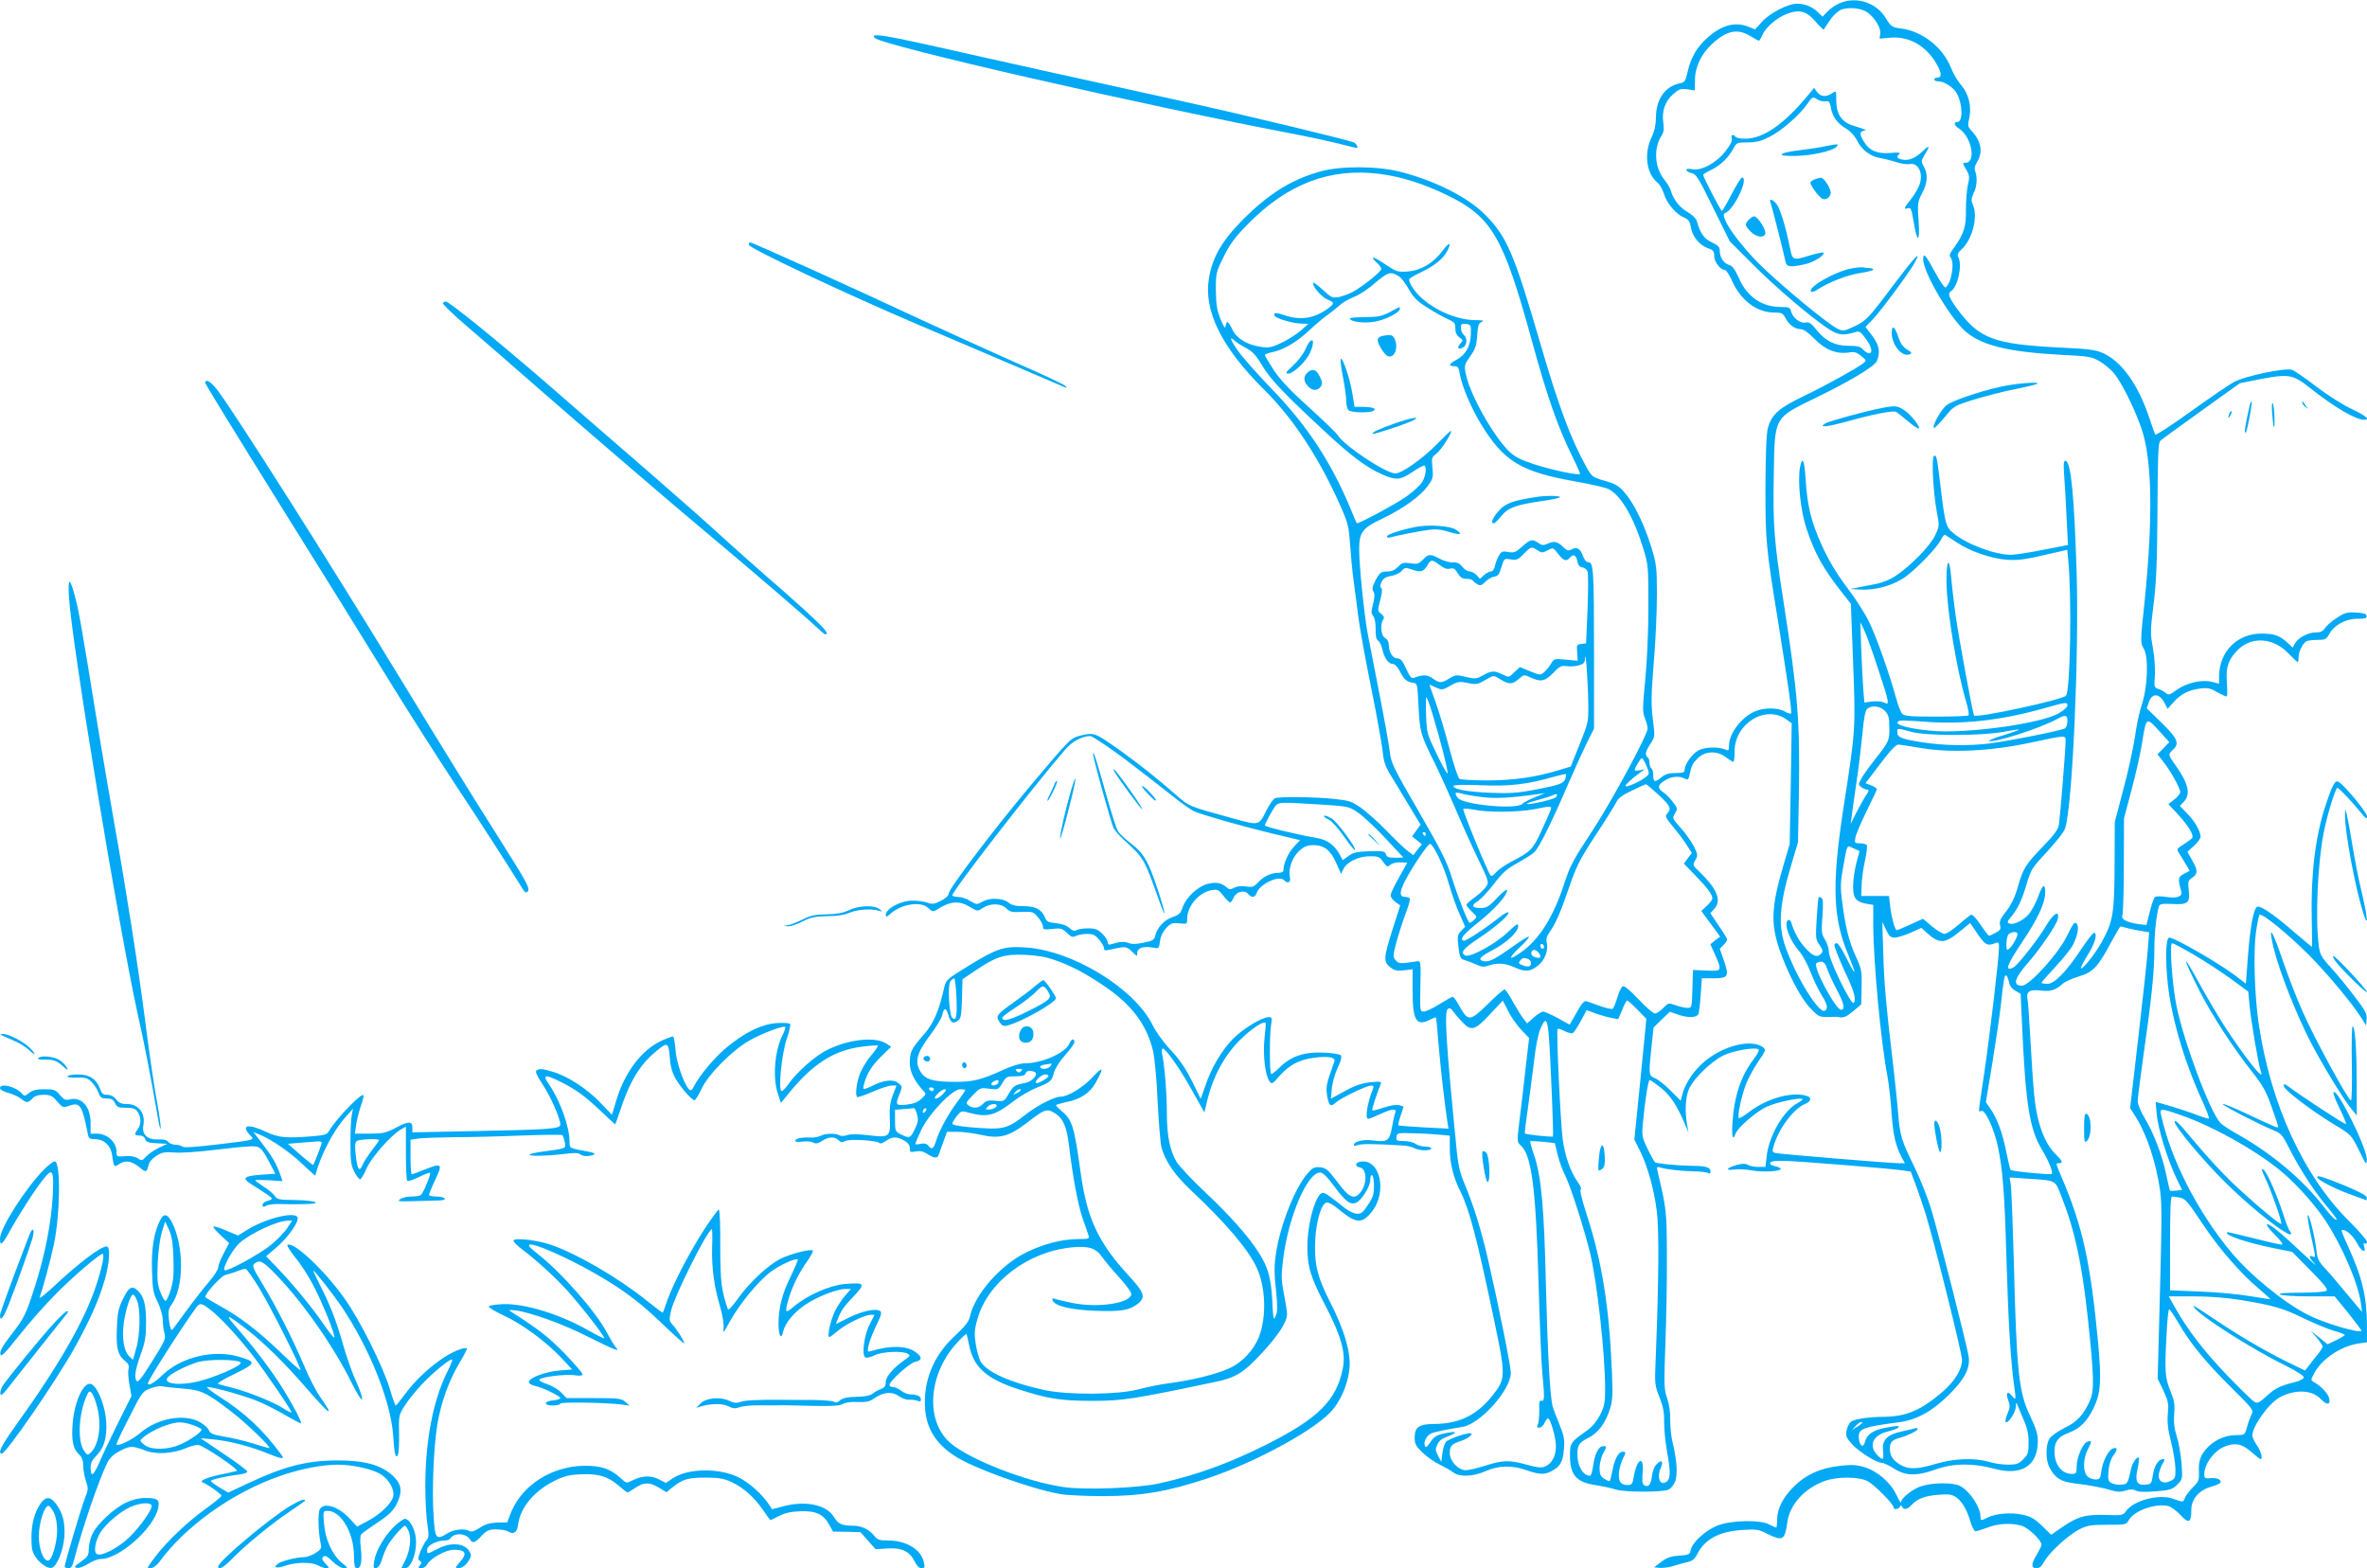 <?xml version="1.0" standalone="no"?>
<!DOCTYPE svg PUBLIC "-//W3C//DTD SVG 20010904//EN"
 "http://www.w3.org/TR/2001/REC-SVG-20010904/DTD/svg10.dtd">
<svg version="1.0" xmlns="http://www.w3.org/2000/svg"
 width="1280pt" height="848pt" viewBox="0 0 1280 848"
 preserveAspectRatio="xMidYMid meet">
<g transform="translate(0,848) scale(0.1,-0.1)"
fill="#03a9f4" stroke="none">
<path d="M9945 8461 c-22 -10 -51 -30 -64 -45 l-25 -26 -25 24 c-31 30 -71 46
-114 46 -48 0 -147 -51 -189 -98 l-37 -41 -35 14 c-72 30 -148 9 -225 -61 -54
-48 -87 -105 -104 -179 -12 -54 -16 -60 -44 -66 -79 -16 -128 -86 -128 -184
-1 -42 -8 -75 -24 -108 -42 -87 -28 -196 32 -244 12 -10 28 -37 35 -61 15 -51
65 -110 108 -128 25 -11 32 -21 38 -53 7 -49 46 -96 91 -113 30 -10 35 -17 35
-43 0 -32 34 -75 58 -75 7 0 25 -28 40 -62 47 -104 134 -168 226 -168 40 0 47
-3 61 -29 18 -37 52 -61 83 -61 15 0 42 -19 75 -53 57 -59 119 -83 186 -73 29
5 42 1 66 -19 29 -24 29 -25 10 -40 -40 -30 -193 -115 -317 -175 -140 -67
-177 -100 -198 -175 -8 -29 -12 -135 -13 -317 0 -294 2 -322 69 -733 56 -350
75 -487 69 -493 -3 -3 -19 2 -34 11 -36 21 -110 22 -159 1 -73 -30 -142 -120
-142 -185 0 -26 -3 -30 -17 -23 -41 18 -117 15 -151 -5 -35 -22 -72 -75 -72
-103 0 -15 -9 -18 -49 -18 -38 0 -56 -6 -79 -25 -33 -28 -42 -24 -42 16 0 15
-4 31 -10 34 -5 3 -10 17 -10 30 0 13 -4 27 -10 30 -16 10 -12 33 15 73 25 38
25 39 13 134 -10 79 -9 130 5 304 10 115 17 281 17 368 0 149 -2 165 -31 260
-37 120 -93 235 -144 293 -28 33 -49 46 -93 59 -81 23 -84 25 -114 80 -83 149
-152 334 -249 669 -142 487 -181 577 -299 695 -93 94 -270 183 -457 231 -125
32 -325 33 -436 1 -156 -44 -279 -122 -418 -262 -111 -112 -162 -201 -181
-312 -31 -177 67 -375 295 -602 158 -156 296 -365 410 -619 47 -104 50 -119
58 -222 4 -60 12 -148 19 -195 6 -47 18 -137 26 -200 8 -63 40 -236 70 -385
30 -148 57 -301 61 -338 5 -53 14 -81 41 -125 19 -31 64 -105 99 -164 l65
-107 -23 -32 -23 -32 27 -21 26 -21 -23 -29 -23 -30 -29 21 c-16 12 -68 61
-115 110 -47 49 -111 105 -141 126 -48 34 -65 39 -144 47 -102 11 -294 13
-319 4 -9 -4 -29 -32 -45 -63 -43 -87 -39 -86 -184 -46 -240 66 -233 63 -308
128 -110 96 -195 163 -298 237 -138 98 -144 100 -210 84 -63 -16 -53 -6 -287
-284 -188 -224 -433 -547 -433 -572 0 -11 -16 -26 -42 -39 -36 -18 -47 -20
-73 -10 -17 6 -53 11 -79 11 -66 0 -146 -43 -146 -78 0 -12 5 -11 23 5 61 56
168 72 208 32 19 -19 25 -20 43 -9 76 48 119 52 181 16 41 -25 41 -25 71 -5
40 26 98 25 126 -3 19 -19 31 -22 84 -19 58 2 62 1 87 -29 15 -17 27 -40 27
-50 0 -17 6 -18 50 -13 46 5 54 3 79 -21 24 -23 32 -26 49 -17 12 6 39 11 60
11 33 0 45 -6 66 -31 14 -17 26 -37 26 -46 0 -12 7 -14 28 -9 89 20 92 20 123
-9 28 -28 29 -28 29 -7 0 26 34 37 84 28 33 -6 33 -6 39 35 3 26 16 52 34 71
24 26 33 29 71 25 41 -4 42 -4 42 25 0 69 64 143 133 155 31 5 38 1 63 -31 16
-20 32 -36 36 -36 4 0 13 12 20 28 15 32 58 41 78 18 17 -22 37 -20 45 4 15
48 120 99 148 71 22 -22 39 -13 32 18 -9 44 14 108 52 141 26 23 43 30 77 30
57 0 92 -28 123 -99 l25 -56 14 28 c20 38 82 67 143 67 44 0 52 -3 71 -31 20
-27 24 -29 39 -15 9 8 33 14 54 13 20 0 37 -2 37 -2 0 -1 -20 -37 -45 -81 -25
-43 -45 -86 -45 -95 0 -10 12 -26 26 -36 l26 -19 -41 -128 c-49 -154 -51 -177
-13 -206 22 -18 36 -21 74 -17 l47 6 0 -107 c-1 -165 18 -202 87 -169 20 10
38 17 39 15 2 -2 8 -66 14 -143 12 -140 34 -330 47 -414 l7 -44 -134 7 c-73 4
-135 9 -137 11 -2 2 3 25 12 51 9 26 16 49 16 50 0 1 -11 5 -25 8 -14 4 -49
-2 -82 -13 -32 -11 -60 -18 -62 -15 -4 3 23 87 44 138 8 18 4 19 -53 14 -46
-5 -81 -16 -138 -47 l-77 -42 5 53 c2 29 16 80 31 112 20 42 24 63 17 70 -6 6
-48 13 -93 14 -104 5 -177 -20 -237 -80 -22 -22 -43 -38 -46 -35 -9 8 -9 208
-1 260 7 42 6 47 -11 47 -38 0 -138 -61 -194 -117 -63 -64 -119 -160 -152
-260 l-23 -65 -47 96 c-34 68 -67 117 -115 168 -38 40 -81 100 -97 133 -97
200 -434 406 -690 422 -116 7 -151 -4 -309 -101 -112 -69 -120 -76 -128 -112
-29 -130 -58 -198 -111 -258 -68 -78 -76 -94 -76 -153 0 -48 22 -94 71 -149
19 -20 18 -21 -9 -46 -19 -18 -42 -27 -79 -31 -60 -7 -63 -1 -37 61 14 36 14
38 -8 55 -27 23 -79 17 -140 -14 -22 -11 -43 -19 -48 -17 -4 2 1 28 13 58 14
38 38 73 78 113 l58 57 -26 17 c-59 39 -202 24 -319 -34 -63 -30 -166 -121
-208 -182 -16 -23 -33 -41 -39 -41 -20 0 0 202 27 281 14 40 22 77 19 82 -3 5
-35 7 -73 5 -81 -6 -173 -51 -272 -133 -64 -53 -143 -148 -175 -208 -12 -25
-17 -27 -28 -16 -27 29 -67 143 -72 211 -3 38 -9 71 -13 73 -4 2 -33 -9 -66
-24 -106 -51 -194 -168 -240 -317 l-25 -82 -62 65 c-71 75 -178 144 -256 167
-62 18 -71 19 -89 8 -9 -6 -1 -25 31 -74 43 -63 97 -186 97 -219 0 -23 -54
-27 -457 -35 l-343 -7 0 27 c0 35 -22 34 -93 -4 -50 -26 -67 -30 -137 -30
l-81 0 7 48 c4 26 15 71 25 101 11 30 17 56 14 59 -12 12 -145 -126 -182 -188
-14 -25 -23 -28 -91 -34 -146 -12 -185 -8 -254 24 -95 45 -137 37 -87 -17 27
-28 37 -26 -180 -52 -118 -14 -178 -18 -185 -11 -5 5 -22 10 -37 10 -15 0 -32
7 -40 16 -8 10 -26 14 -54 13 -56 -4 -89 27 -80 74 13 66 -25 117 -87 117 -31
0 -45 6 -60 25 -12 16 -29 25 -48 25 -22 0 -30 6 -38 30 -19 54 -58 80 -118
80 -29 0 -55 -4 -59 -9 -3 -6 17 -9 49 -8 45 2 59 -2 80 -22 14 -14 31 -39 38
-58 10 -28 17 -33 45 -33 26 0 36 -6 45 -25 10 -22 18 -25 59 -25 38 0 51 -5
63 -22 20 -28 20 -68 1 -94 -20 -27 -19 -34 9 -34 16 0 27 -7 31 -20 5 -15 17
-20 63 -22 l57 -3 -45 -21 c-25 -12 -56 -33 -69 -47 -22 -24 -25 -25 -47 -10
-15 10 -40 14 -69 11 -44 -3 -45 -3 -45 27 -1 50 -51 95 -107 95 l-33 0 0 56
c0 90 -48 145 -113 129 -22 -6 -31 -1 -53 24 -23 28 -31 31 -84 31 -42 0 -64
-5 -83 -20 -22 -18 -26 -18 -38 -4 -31 38 -119 60 -119 30 0 -8 18 -18 43 -25
24 -6 55 -20 69 -31 32 -25 40 -25 63 0 13 14 31 20 61 20 36 0 47 -5 73 -36
30 -34 33 -35 66 -23 58 21 70 2 101 -158 4 -19 11 -23 39 -23 47 0 84 -34 91
-85 9 -66 11 -68 36 -51 34 24 69 19 110 -14 38 -32 41 -31 52 12 3 15 21 35
42 48 29 19 45 22 97 18 34 -3 127 3 207 13 80 10 169 19 198 20 59 3 65 -2
117 -102 l24 -46 -75 -5 c-97 -7 -109 -18 -53 -53 77 -48 109 -70 109 -76 0
-4 -11 -10 -25 -13 -14 -4 -25 -13 -25 -22 0 -12 4 -13 21 -3 12 6 49 10 83 8
33 -1 90 -1 126 0 102 2 59 20 -53 22 -89 1 -99 3 -112 23 -8 12 -35 35 -60
50 -25 16 -45 31 -45 34 0 2 33 2 74 0 l74 -5 -13 37 c-21 59 -41 93 -95 164
l-50 65 38 -16 c63 -26 164 -96 231 -161 36 -34 65 -60 66 -59 28 110 98 244
164 317 l40 45 -7 -35 c-4 -19 -7 -87 -7 -150 0 -95 3 -122 20 -154 11 -22 25
-41 31 -43 5 -2 21 22 34 54 24 59 132 183 187 215 l28 16 0 -143 c0 -79 3
-146 7 -150 4 -4 32 5 63 20 30 15 58 26 60 23 7 -7 -36 -111 -50 -120 -5 -4
-28 -8 -51 -8 -22 0 -49 -6 -59 -14 -20 -15 -26 -14 213 -7 47 1 30 21 -19 21
-21 0 -39 4 -39 9 0 4 15 42 34 82 41 87 36 92 -57 55 -35 -14 -67 -26 -70
-26 -4 0 -7 42 -7 94 l0 93 46 7 c26 3 115 6 198 7 83 0 246 4 361 9 116 4
213 5 216 2 4 -4 10 -21 13 -38 8 -35 10 -34 -126 -52 -31 -4 -60 -11 -64 -15
-10 -10 97 -8 185 3 56 7 78 7 89 -2 8 -7 27 -11 41 -9 45 5 48 15 6 23 -109
20 -105 18 -105 53 0 82 -50 222 -112 313 -36 52 -23 55 62 13 84 -42 134 -78
220 -160 41 -39 76 -71 77 -71 1 0 11 30 24 67 53 164 108 255 198 329 63 52
66 50 74 -44 3 -41 14 -77 31 -106 29 -49 88 -116 102 -115 5 0 22 28 38 62
37 78 164 206 256 259 65 38 187 84 196 75 3 -3 -3 -22 -14 -44 -43 -84 -55
-232 -25 -318 l16 -49 36 44 c132 165 248 240 400 260 45 6 85 9 88 6 3 -3
-13 -26 -35 -52 -23 -25 -50 -71 -62 -100 -19 -52 -26 -114 -15 -126 3 -3 41
10 83 28 42 19 89 34 104 34 l26 0 -20 -52 c-15 -41 -19 -71 -16 -130 4 -96
-2 -101 -121 -86 -54 6 -92 6 -110 0 -17 -6 -34 -6 -42 -1 -20 12 -77 11 -102
-3 -12 -6 -39 -11 -60 -9 -43 2 -77 -6 -77 -19 0 -4 17 -6 39 -3 21 3 47 1 58
-5 15 -8 26 -6 49 9 35 23 67 24 88 4 12 -13 20 -14 36 -5 24 13 177 3 186
-11 3 -5 18 0 34 11 35 25 59 25 99 3 21 -12 31 -26 31 -42 0 -21 3 -23 33
-17 23 4 40 0 62 -14 35 -23 54 -25 60 -7 2 6 14 38 25 69 l21 58 55 0 c30 0
87 -7 126 -16 103 -24 154 -10 253 66 94 73 106 77 149 51 45 -28 65 -73 77
-178 22 -178 49 -320 74 -393 15 -41 29 -83 32 -92 5 -16 -2 -18 -53 -18 -89
0 -187 -25 -282 -71 -141 -68 -282 -229 -307 -349 -6 -26 -26 -52 -81 -103
-118 -109 -173 -247 -161 -399 9 -105 59 -185 160 -251 99 -65 408 -177 571
-206 33 -6 137 -11 232 -11 207 0 351 25 564 96 271 91 598 271 680 375 49 62
82 147 88 226 6 85 -30 206 -106 354 -70 138 -87 210 -79 343 6 99 34 189 61
194 9 2 38 -14 64 -36 93 -77 124 -81 175 -21 93 108 52 299 -59 277 -26 -5
-28 -26 -2 -30 42 -6 43 -94 1 -140 -32 -36 -59 -23 -120 60 -52 68 -63 77
-94 80 -31 3 -41 -2 -68 -33 -69 -79 -149 -282 -171 -434 -10 -63 -10 -107 0
-194 9 -90 9 -118 -1 -142 -12 -28 -14 -21 -19 85 -7 121 -23 178 -72 255 -54
86 -154 199 -284 322 -75 70 -147 147 -162 171 -36 63 -52 141 -52 267 0 102
-12 253 -26 318 -3 15 -1 27 4 27 15 0 85 -98 141 -196 27 -49 58 -102 67
-119 l17 -30 18 75 c31 123 91 233 173 315 61 61 129 106 140 94 2 -2 -1 -40
-6 -84 -9 -87 3 -199 27 -232 12 -17 16 -15 55 30 52 58 104 86 183 97 76 11
121 3 113 -19 -3 -9 -14 -42 -26 -75 -15 -42 -19 -70 -15 -100 10 -65 19 -75
47 -49 27 25 168 93 193 93 12 0 15 -5 10 -17 -31 -75 -45 -163 -26 -163 5 0
33 11 63 25 64 30 93 33 83 8 -4 -10 -12 -46 -18 -81 -13 -71 -25 -79 -101
-69 -48 7 -98 -3 -104 -21 -3 -9 3 -10 20 -4 20 8 89 7 243 -2 22 -1 50 -8 62
-14 26 -15 93 -16 93 -2 0 6 -15 10 -33 10 -18 0 -42 7 -53 15 -10 8 -38 15
-62 15 -39 0 -43 2 -40 23 3 21 6 22 93 19 50 -1 114 -5 143 -8 l52 -5 0 -68
c0 -81 19 -159 59 -237 47 -95 87 -246 181 -694 62 -294 62 -314 -1 -396 -88
-115 -185 -163 -324 -164 -80 0 -105 -17 -105 -72 0 -36 6 -47 43 -83 24 -23
66 -52 93 -65 27 -13 60 -32 73 -42 34 -26 106 -23 175 7 70 31 141 33 221 5
69 -24 97 -25 133 -6 49 25 64 51 69 118 5 55 1 74 -25 138 -17 41 -33 84 -36
95 -14 55 -27 289 -36 651 -10 431 -25 590 -64 708 -14 39 -23 73 -21 75 2 2
33 0 69 -3 l64 -7 16 -66 c9 -36 28 -87 42 -114 28 -56 104 -294 134 -420 38
-162 80 -542 80 -730 0 -73 -4 -93 -27 -140 -19 -35 -43 -65 -73 -86 -87 -61
-90 -66 -90 -133 0 -105 33 -144 135 -160 39 -6 90 -17 115 -25 47 -14 248
-15 283 0 10 4 25 21 33 38 18 34 13 119 -11 217 -8 30 -13 84 -13 120 1 41
-5 85 -17 120 -17 50 -17 73 -9 295 5 132 9 346 8 475 -1 240 -1 248 -51 459
-5 22 -3 23 18 17 37 -10 107 -18 179 -20 36 0 71 -5 78 -9 8 -5 12 -3 12 7 0
24 -21 31 -100 32 -81 1 -188 12 -200 19 -4 3 -22 35 -40 72 -30 62 -32 72
-26 137 11 122 29 236 37 236 4 0 30 -18 58 -40 52 -41 87 -93 128 -188 l24
-57 -8 45 c-13 75 -8 152 12 195 27 57 121 147 185 178 54 26 168 46 189 33 6
-4 -4 -25 -26 -54 -70 -91 -107 -204 -115 -354 -4 -65 4 -89 17 -49 10 32 112
121 170 147 52 24 181 51 192 41 3 -3 -9 -12 -25 -21 -76 -39 -158 -180 -169
-293 l-6 -53 -39 0 c-21 0 -46 5 -56 11 -13 8 -29 8 -59 0 -56 -15 -67 -33
-16 -25 21 3 65 1 98 -5 59 -11 155 -5 155 9 0 4 -14 10 -31 14 -19 3 -29 11
-26 18 3 9 26 12 78 11 88 -3 563 -41 633 -51 l49 -7 24 -65 c14 -36 38 -108
55 -160 44 -140 198 -757 198 -793 0 -51 -38 -114 -103 -171 -117 -101 -196
-135 -316 -137 -93 -1 -170 -13 -185 -30 -8 -8 -17 -28 -21 -46 -5 -27 -1 -37
30 -72 38 -42 133 -101 161 -101 10 0 39 -14 66 -31 62 -40 123 -42 225 -5 94
34 202 35 313 5 151 -42 240 14 240 149 0 36 -10 69 -40 132 -63 130 -75 235
-90 846 -6 210 -13 396 -17 414 l-6 33 104 -7 c150 -10 142 -6 176 -94 73
-185 111 -362 143 -657 34 -317 36 -392 12 -448 -34 -77 -71 -117 -139 -149
-34 -17 -70 -42 -80 -57 -21 -33 -22 -115 0 -156 29 -57 61 -77 134 -86 86
-10 157 -24 206 -39 28 -8 47 -8 72 0 25 8 39 8 55 0 15 -8 49 -9 108 -4 77 6
89 10 116 36 29 29 29 30 23 116 -4 48 -15 113 -26 145 -13 42 -17 75 -14 120
5 52 1 74 -21 128 -29 72 -31 108 -19 317 3 67 9 122 13 122 4 0 28 -35 53
-78 62 -107 145 -208 286 -348 116 -115 119 -119 106 -144 -7 -14 -18 -44 -24
-67 -12 -42 -12 -43 -57 -43 -54 0 -109 -22 -147 -58 -44 -41 -59 -77 -56
-136 2 -49 0 -56 -33 -89 -20 -20 -39 -45 -43 -57 -8 -24 -8 -24 -65 -4 -77
27 -213 -10 -254 -68 -15 -22 -22 -23 -109 -20 -108 4 -151 -8 -237 -67 l-58
-40 -50 49 c-41 39 -60 50 -107 60 -62 13 -144 6 -187 -16 -35 -18 -38 -18
-38 5 0 51 -59 140 -111 166 -36 19 -141 19 -205 0 -48 -14 -114 -65 -114 -89
0 -6 -11 12 -24 39 -31 68 -104 131 -175 152 -46 13 -70 14 -136 6 -104 -12
-181 -48 -245 -112 -60 -60 -89 -119 -90 -178 0 -24 -2 -43 -5 -43 -4 0 -20 8
-38 17 -48 26 -203 23 -279 -6 -64 -25 -136 -90 -145 -132 -5 -25 -9 -27 -63
-31 -45 -3 -67 -11 -97 -34 l-38 -29 30 -3 c16 -2 52 3 80 12 27 8 62 18 77
21 19 4 34 17 47 43 41 80 120 122 246 129 73 5 86 3 132 -21 83 -41 95 -35
108 61 13 97 92 185 203 225 67 24 182 24 231 -1 37 -19 141 -124 141 -142 0
-14 27 -11 34 4 5 9 7 9 12 0 9 -19 28 -16 50 8 31 34 71 50 144 56 55 5 74 2
95 -11 34 -22 61 -68 80 -133 9 -29 21 -53 28 -53 7 0 36 9 65 20 57 22 127
26 184 10 36 -10 108 -79 108 -103 0 -6 -12 -30 -25 -52 -32 -51 -32 -75 -2
-75 16 0 28 11 42 36 26 49 131 145 191 175 42 21 63 24 150 24 100 0 102 0
117 27 29 50 146 91 213 74 15 -4 45 -26 66 -49 44 -48 58 -42 58 30 0 56 42
105 105 123 25 7 48 17 52 22 9 16 -19 29 -54 25 -29 -3 -33 0 -33 20 0 57 54
130 113 152 55 21 91 14 140 -29 25 -22 48 -40 51 -40 14 0 4 40 -19 74 -14
20 -25 45 -25 54 1 53 91 176 151 208 84 43 173 38 219 -11 32 -34 54 -33 46
2 -6 27 -42 66 -82 89 -19 11 -19 12 1 49 40 76 144 146 238 160 l47 7 0 82
c-1 167 -25 267 -104 440 -20 43 -35 80 -33 83 14 13 62 -27 83 -69 24 -47 52
-58 38 -16 -4 14 -2 18 5 14 6 -4 11 0 11 9 0 8 -42 57 -93 108 -249 246 -427
633 -492 1067 -23 153 -30 387 -16 495 7 50 16 94 20 98 12 12 152 -102 267
-217 99 -100 237 -265 284 -341 l25 -40 3 33 c3 29 -7 48 -66 125 -39 51 -96
121 -128 156 -52 57 -59 70 -65 120 -19 145 -6 440 27 609 16 87 64 242 74
242 8 0 78 -74 128 -135 26 -33 32 -36 32 -19 0 21 -122 168 -153 186 -20 11
-33 -13 -70 -124 -56 -166 -81 -374 -76 -612 2 -86 3 -156 1 -156 -1 0 -42 34
-90 75 -110 96 -187 149 -205 142 -20 -7 -38 -103 -51 -269 l-11 -147 -60 46
c-92 68 -325 203 -354 203 -17 0 -22 -87 -12 -212 16 -198 88 -449 193 -677
21 -46 36 -86 33 -89 -2 -2 -28 5 -57 16 -46 18 -124 44 -207 67 l-24 7 6 -70
c8 -79 58 -242 106 -342 l31 -65 -31 -3 c-17 -2 -32 -2 -34 0 -2 2 -11 39 -20
83 -22 107 -67 225 -115 305 -23 38 -40 79 -40 96 0 16 14 124 30 239 44 307
60 457 60 576 0 91 10 186 25 239 4 12 19 14 70 12 87 -5 99 5 91 74 -5 47 -4
53 19 68 31 21 31 40 -1 95 l-25 45 35 32 c20 18 36 40 36 49 0 30 -31 84 -72
126 l-40 41 21 22 c39 41 26 99 -45 199 -40 55 -40 58 -14 82 38 34 26 62 -61
147 l-80 78 12 35 c18 50 58 46 85 -8 l16 -30 32 36 c38 44 82 66 145 74 40 5
56 1 93 -21 25 -14 47 -24 50 -21 3 3 3 38 0 78 -5 78 7 117 52 165 74 82 194
78 279 -9 26 -27 49 -49 52 -49 3 0 5 11 5 25 0 33 25 81 45 89 9 3 36 6 61 6
38 0 45 4 59 30 26 49 88 84 152 84 43 0 53 3 51 16 -2 11 -18 16 -58 18 -48
2 -62 -1 -103 -29 -27 -17 -55 -42 -64 -55 -11 -18 -25 -24 -52 -24 -41 0 -94
-29 -111 -60 l-12 -22 -26 25 c-44 40 -73 51 -142 51 -132 0 -228 -96 -230
-230 l0 -41 -39 10 c-53 14 -137 -5 -191 -44 -37 -27 -44 -29 -58 -16 -10 8
-28 18 -41 22 -22 7 -23 10 -18 74 2 38 -2 100 -11 149 -14 76 -14 93 4 235
15 121 19 224 21 511 1 289 4 361 15 372 8 8 108 81 223 163 l208 149 116 23
c148 28 171 24 263 -49 131 -104 247 -172 293 -172 35 0 9 22 -67 58 -46 21
-131 75 -190 120 -60 46 -119 87 -133 92 -34 13 -255 -33 -315 -66 -26 -14
-130 -85 -233 -159 -103 -74 -189 -130 -192 -125 -3 5 -17 44 -31 87 -60 181
-148 305 -248 352 -42 19 -74 24 -225 31 -372 19 -446 46 -569 212 -42 58 -51
82 -32 93 37 23 63 141 40 184 -7 14 -3 24 17 42 60 55 91 179 61 244 -9 21
-8 32 5 61 18 36 21 85 8 119 -5 13 -2 30 11 50 32 53 22 111 -29 166 -22 23
-23 30 -14 70 14 62 -3 132 -43 178 -18 20 -43 62 -56 95 -44 110 -154 197
-270 212 -49 6 -54 10 -83 57 -52 85 -162 119 -252 78z m155 -49 c40 -30 72
-84 68 -114 l-4 -27 55 5 c107 11 206 -48 261 -156 21 -42 20 -60 -6 -60 -8 0
-14 -4 -14 -10 0 -5 10 -10 23 -10 32 0 84 -35 100 -67 32 -62 32 -153 1 -153
-22 0 -17 -18 11 -36 67 -44 93 -184 34 -184 -17 0 -17 -2 3 -36 19 -32 20
-41 9 -87 -6 -29 -10 -88 -10 -132 2 -89 -11 -129 -62 -201 -25 -34 -30 -47
-21 -56 24 -24 4 -143 -27 -162 -5 -4 -31 34 -58 84 -49 92 -63 107 -63 68 0
-70 139 -307 224 -386 87 -79 231 -115 527 -131 143 -7 161 -10 202 -34 24
-14 58 -42 76 -62 40 -46 110 -184 150 -298 59 -168 65 -481 18 -942 -23 -217
-23 -220 -4 -253 27 -45 21 -208 -11 -302 -12 -36 -29 -114 -37 -175 -9 -60
-37 -189 -63 -285 l-46 -175 -1 -235 c-1 -262 -9 -305 -70 -415 -35 -63 -104
-149 -112 -141 -3 3 13 34 35 69 40 64 56 117 37 123 -5 2 -37 -38 -70 -88
-82 -124 -145 -188 -184 -188 -17 0 -31 3 -31 6 0 3 34 42 75 86 42 45 84 97
94 117 27 53 35 99 21 117 -11 12 -19 1 -52 -66 -47 -98 -204 -270 -244 -270
-53 0 -41 41 39 131 59 68 146 195 154 227 13 55 -22 35 -63 -35 -38 -66 -152
-211 -174 -223 -52 -28 -39 11 46 137 84 125 123 209 124 266 0 54 -14 46 -39
-23 -12 -33 -34 -74 -48 -91 -30 -36 -84 -62 -107 -53 -13 5 -12 11 9 36 37
44 60 93 86 183 22 74 29 84 110 171 48 52 92 107 97 126 39 123 75 925 62
1376 -13 416 -30 600 -59 610 -12 4 -13 -12 -8 -89 4 -52 10 -155 13 -230 l7
-136 -134 -26 c-74 -15 -152 -27 -174 -27 -88 0 -242 58 -313 118 -39 32 -44
52 -67 242 -20 169 -23 183 -37 174 -14 -9 -4 -196 16 -304 14 -73 14 -76 -10
-126 -26 -56 -135 -167 -216 -220 -27 -18 -72 -36 -105 -42 -32 -6 -76 -15
-98 -19 l-40 -8 54 -3 c85 -5 183 23 249 72 65 49 165 153 188 197 8 17 18 29
22 27 4 -2 32 -20 62 -40 72 -49 188 -89 275 -95 55 -4 98 2 197 25 l127 29 5
-51 c20 -198 12 -714 -12 -738 -23 -23 -481 -122 -497 -107 -6 7 -82 416 -100
544 -8 61 -19 149 -23 198 -10 123 -27 107 -26 -23 2 -151 55 -473 106 -643
11 -37 17 -71 13 -75 -4 -4 -83 -7 -176 -7 -137 0 -171 3 -182 15 -8 8 -22 44
-32 80 -34 126 -107 334 -146 414 -21 45 -76 131 -122 191 -58 78 -98 144
-135 226 -58 128 -79 214 -88 362 -6 100 -18 124 -30 60 -14 -75 3 -236 35
-332 47 -139 90 -216 198 -353 l42 -53 12 -318 c14 -358 14 -362 -53 -791 -63
-413 -57 -593 29 -794 19 -46 33 -85 31 -87 -2 -3 -22 31 -43 75 -22 44 -45
80 -52 80 -7 0 -13 -4 -13 -10 0 -14 32 -93 74 -182 34 -73 44 -117 30 -131
-14 -14 -134 234 -134 276 0 18 -9 47 -21 66 -19 31 -20 43 -14 126 5 67 4 95
-5 100 -6 4 -13 5 -15 3 -3 -2 -7 -54 -11 -115 -6 -104 -6 -113 15 -142 18
-26 20 -35 11 -46 -21 -25 -46 -17 -86 28 -35 37 -60 82 -78 140 -3 10 -10 15
-16 12 -26 -16 5 -106 59 -168 18 -20 46 -71 62 -114 17 -43 44 -99 60 -124
30 -48 36 -73 18 -84 -31 -20 -154 177 -213 343 -42 118 -34 229 31 447 l36
120 5 267 c6 389 -6 539 -83 1033 -51 326 -58 415 -53 681 5 323 -2 311 223
421 188 91 321 171 334 200 21 46 13 89 -25 138 l-36 47 40 42 c44 45 204 262
228 309 36 68 -2 28 -115 -122 -141 -188 -149 -196 -220 -229 -50 -23 -55 -24
-85 -9 -48 23 -280 213 -401 329 -133 127 -242 284 -206 296 47 16 131 192 91
192 -5 0 -30 -40 -56 -90 -25 -49 -49 -90 -53 -90 -6 0 -101 183 -101 195 0 3
22 16 49 29 50 26 90 66 117 117 14 27 19 29 75 29 46 0 73 7 118 30 66 33
163 118 205 179 27 39 29 39 51 25 13 -9 34 -14 47 -12 19 3 23 -3 29 -35 8
-48 36 -86 83 -113 22 -13 45 -37 59 -65 25 -50 73 -86 126 -94 20 -3 58 -13
84 -21 26 -9 59 -14 73 -11 48 9 76 -50 54 -112 -7 -20 -28 -55 -46 -78 -38
-47 -42 -57 -16 -49 15 5 19 -5 30 -71 19 -120 36 -118 27 3 -6 95 -5 103 19
149 30 55 33 105 9 145 -15 26 -15 30 5 63 31 49 27 56 -10 20 -40 -38 -75
-53 -111 -46 -29 6 -33 13 -16 30 8 8 -4 10 -48 6 -71 -6 -114 12 -143 60 -25
40 -25 54 -2 60 19 4 21 3 -58 28 -61 19 -90 63 -90 136 0 54 0 54 -22 39 -32
-22 -63 -20 -82 7 l-16 22 -37 -45 c-126 -152 -239 -230 -335 -230 -26 0 -50
5 -53 10 -11 18 -27 11 -20 -9 4 -13 -8 -35 -36 -71 -49 -62 -131 -106 -179
-95 -19 4 -30 3 -30 -4 0 -7 12 -14 28 -17 24 -5 38 -27 116 -187 l90 -182
125 -125 c126 -126 309 -282 408 -348 54 -35 78 -38 150 -17 17 6 27 -1 52
-36 33 -44 40 -79 18 -79 -8 0 -22 9 -32 20 -14 16 -31 20 -77 20 -74 0 -124
24 -174 85 -29 37 -42 45 -60 41 -27 -7 -69 25 -78 59 -6 23 -11 25 -59 25
-100 1 -180 56 -223 155 -21 47 -35 67 -52 72 -29 7 -52 40 -52 75 0 23 -8 31
-44 48 -42 20 -62 49 -81 117 -3 12 -26 33 -50 47 -43 25 -76 67 -90 116 -4
14 -20 41 -36 60 -52 66 -58 169 -13 238 11 16 13 36 9 66 -10 62 9 119 52
156 32 28 41 32 77 27 l41 -6 1 57 c0 70 35 142 93 195 80 73 138 84 206 42
22 -13 43 -25 46 -25 4 0 12 13 19 30 17 41 78 94 133 115 68 26 107 15 156
-43 22 -25 42 -44 43 -42 2 3 16 24 32 48 15 24 42 50 59 58 40 18 113 11 147
-14z m-2642 -872 c120 -15 242 -54 371 -117 237 -116 300 -223 450 -768 87
-319 144 -482 225 -646 24 -48 42 -90 40 -92 -9 -9 -163 24 -252 54 -74 25
-103 40 -134 71 -85 85 -208 304 -230 411 -11 51 -10 53 22 100 28 39 35 58
38 113 4 55 8 67 26 74 15 6 6 9 -37 9 -98 1 -218 52 -295 125 -33 30 -62 75
-62 95 0 5 28 22 63 38 73 35 122 74 143 115 26 50 11 51 -26 1 -49 -66 -117
-106 -188 -111 -53 -4 -61 -1 -120 38 -66 45 -89 49 -47 10 14 -13 25 -28 25
-34 0 -15 -105 -98 -156 -125 -23 -12 -58 -24 -77 -28 -32 -5 -40 -1 -86 42
-28 26 -51 42 -51 35 0 -23 48 -77 79 -90 38 -15 38 -21 4 -47 -77 -56 -150
-67 -239 -37 -46 16 -61 14 -50 -5 9 -14 102 -41 145 -41 l36 -1 -40 -36 c-22
-19 -68 -49 -103 -66 -53 -25 -71 -29 -110 -23 -76 10 -134 45 -157 93 -23 48
-32 53 -37 21 -3 -18 -9 -8 -28 37 -19 48 -24 78 -25 156 0 93 1 98 43 182 34
69 61 105 130 175 214 218 443 305 710 272z m108 -555 c12 -8 36 -39 53 -70
25 -44 46 -65 99 -98 37 -24 86 -51 110 -62 37 -16 42 -22 42 -51 0 -22 7 -38
22 -48 20 -15 21 -16 5 -34 -20 -22 -12 -35 14 -21 23 12 25 52 4 69 -8 7 -15
23 -15 37 0 21 4 24 28 21 26 -3 27 -5 26 -55 -2 -65 -28 -112 -77 -138 -43
-23 -47 -35 -13 -35 20 0 24 -6 30 -41 10 -64 62 -186 114 -271 125 -205 217
-260 520 -313 79 -14 156 -32 171 -40 67 -34 136 -153 187 -320 27 -87 28 -98
28 -315 0 -136 -7 -293 -17 -396 -15 -153 -15 -175 -2 -207 8 -20 15 -45 15
-56 0 -34 -194 -393 -295 -547 -110 -168 -124 -194 -155 -289 -60 -185 -138
-308 -237 -376 -66 -46 -70 -34 -7 26 32 30 55 57 52 60 -3 3 -41 -20 -84 -51
-97 -69 -129 -86 -156 -82 -40 6 -28 23 39 58 78 40 143 100 143 132 0 18 -9
12 -59 -35 -63 -60 -197 -134 -225 -124 -33 13 -14 38 70 93 91 60 171 130
161 140 -4 4 -23 -6 -43 -22 -76 -61 -188 -134 -198 -131 -25 8 -6 32 79 100
90 72 155 145 155 174 0 8 -24 -10 -53 -41 -45 -48 -58 -56 -89 -56 -49 0 -55
14 -15 38 17 12 57 54 87 94 45 59 69 80 125 111 38 21 80 47 92 59 26 24 93
159 186 375 36 83 82 183 101 222 l36 71 0 412 c0 449 -3 488 -31 488 -11 0
-21 12 -29 34 -13 39 -33 51 -62 35 -16 -9 -25 -6 -47 15 -30 29 -48 32 -85
15 -19 -9 -29 -8 -47 5 -33 23 -44 20 -88 -20 -35 -31 -44 -34 -74 -29 -30 6
-38 3 -50 -17 -8 -12 -18 -38 -22 -55 -4 -21 -13 -33 -23 -33 -8 0 -25 -9 -37
-20 l-22 -20 -18 20 c-10 11 -27 20 -38 20 -10 0 -28 11 -39 25 -14 19 -29 25
-51 24 -18 -1 -50 8 -72 20 -51 27 -61 26 -90 -5 -22 -23 -30 -26 -68 -20 -38
6 -46 3 -67 -19 -15 -16 -34 -25 -54 -25 -39 0 -46 -6 -70 -53 -15 -30 -17
-43 -9 -56 8 -13 7 -31 -2 -67 -11 -41 -10 -52 1 -65 8 -9 13 -36 13 -69 -1
-37 3 -57 13 -64 9 -6 19 -27 23 -46 10 -47 33 -80 56 -80 11 0 26 -15 38 -38
23 -46 38 -59 71 -64 25 -3 25 -4 31 -128 7 -137 11 -154 87 -305 27 -55 75
-161 107 -235 31 -74 86 -197 122 -272 65 -135 66 -137 49 -163 -10 -15 -37
-40 -62 -58 -24 -17 -44 -35 -44 -40 0 -5 13 -21 30 -37 28 -26 29 -28 11 -44
-9 -9 -20 -16 -23 -16 -10 0 -63 137 -97 245 -25 82 -57 146 -179 357 -136
235 -150 263 -156 320 -4 35 -29 176 -56 313 -27 138 -56 288 -65 335 -19 106
-45 364 -45 448 0 94 16 116 126 168 112 54 203 119 245 176 28 39 31 48 25
99 -5 52 -4 57 22 76 25 18 91 123 78 123 -3 0 -38 -33 -78 -74 -78 -79 -188
-156 -222 -156 -51 0 -271 146 -310 204 -8 14 -78 81 -155 151 -99 89 -155
148 -191 201 -27 42 -50 79 -50 84 0 4 17 11 37 15 59 11 133 53 198 114 33
31 78 70 100 85 22 16 54 41 70 56 17 15 51 34 76 44 26 9 78 43 115 76 71 60
84 64 130 35z m-886 -350 c9 -8 36 -25 60 -38 33 -17 53 -39 84 -91 46 -77
114 -149 327 -347 154 -144 236 -206 325 -245 74 -32 95 -31 164 15 32 22 61
37 64 33 12 -12 5 -58 -13 -88 -11 -18 -48 -52 -83 -77 -60 -43 -266 -153
-271 -146 -2 2 -18 40 -36 84 -105 250 -234 446 -425 643 -79 82 -162 176
-185 210 -41 60 -45 78 -11 47z m1635 -1131 c21 -14 26 -14 54 0 30 16 30 16
57 -19 29 -38 45 -43 64 -20 18 22 34 13 40 -21 4 -20 12 -30 27 -32 12 -2 25
-12 28 -23 4 -11 4 -103 0 -204 l-8 -184 -26 -3 c-24 -3 -26 -6 -22 -47 l3
-44 -64 6 c-62 6 -65 5 -80 -21 -9 -15 -26 -36 -37 -46 -20 -18 -22 -18 -76 4
l-56 23 -30 -28 c-29 -29 -29 -29 -64 -12 -46 22 -59 21 -106 -5 -36 -20 -42
-20 -93 -8 -50 12 -57 11 -89 -9 -43 -26 -52 -26 -89 0 -28 21 -54 22 -101 4
-14 -6 -22 4 -43 49 -20 44 -30 56 -48 56 -25 0 -46 34 -46 75 0 14 -8 29 -20
35 -22 12 -28 72 -10 100 7 11 4 19 -11 31 -20 15 -20 17 -5 74 10 39 12 61 5
66 -7 4 -6 15 2 32 9 19 22 27 52 33 22 3 48 16 57 27 15 18 21 19 50 9 51
-18 67 -15 87 18 21 36 25 37 68 5 23 -18 40 -24 57 -20 18 5 27 0 41 -25 14
-22 25 -30 47 -30 16 0 32 -4 35 -10 3 -5 15 -14 25 -20 15 -8 24 -5 42 14 13
13 34 26 48 28 20 2 28 12 39 51 15 48 15 48 51 42 31 -5 39 -2 70 30 39 40
42 41 75 19z m1840 -637 c63 -191 65 -203 34 -186 -13 6 -40 9 -64 6 l-43 -6
-6 72 c-3 40 -8 137 -11 217 l-5 145 20 -40 c11 -22 45 -116 75 -208z m-1566
-193 c1 -98 0 -103 -47 -219 l-48 -120 -59 -18 c-132 -40 -250 -57 -392 -57
-76 0 -144 4 -151 9 -7 4 -31 76 -53 160 -22 84 -55 196 -74 249 -19 53 -35
98 -35 99 0 2 15 -5 34 -14 33 -15 36 -15 79 9 40 23 49 24 94 15 46 -10 54
-8 95 16 44 26 45 26 74 8 54 -33 69 -34 104 -5 31 27 32 27 66 11 55 -26 79
-22 123 24 34 36 44 41 72 37 19 -3 48 -1 66 4 28 8 33 14 35 41 2 53 16 -141
17 -249z m-844 -50 c41 -133 87 -314 83 -326 -2 -5 -28 41 -58 103 -53 110
-55 116 -58 211 -2 54 -1 98 1 98 3 0 18 -39 32 -86z m3435 41 c0 -8 -21 -27
-47 -42 -98 -57 -510 -113 -694 -94 -135 13 -209 37 -166 54 6 2 64 0 127 -5
207 -17 413 5 650 71 123 35 130 36 130 16z m-986 -30 c18 -20 23 -36 23 -87
1 -73 -1 -78 -79 -176 -32 -41 -66 -88 -74 -105 -15 -28 -15 -31 2 -44 10 -7
24 -13 32 -13 10 0 9 -8 -8 -32 -12 -18 -35 -60 -52 -93 l-30 -60 6 45 c3 25
14 105 25 178 11 73 25 190 32 260 8 92 16 130 27 140 26 20 71 14 96 -13z
m-534 -45 l29 -21 -5 -327 -6 -327 -34 -115 c-64 -216 -69 -311 -24 -446 45
-133 117 -271 170 -326 44 -46 49 -48 96 -47 27 1 54 1 59 -1 23 -6 42 3 80
35 l40 34 2 93 c2 87 0 98 -32 168 -37 80 -57 163 -74 300 -9 67 -8 101 4 169
26 143 20 131 58 114 l33 -15 -18 -67 c-9 -36 -17 -91 -17 -122 -1 -65 15 -86
73 -96 l36 -6 0 -106 c0 -195 41 -635 76 -817 8 -43 19 -135 23 -204 9 -120
21 -172 55 -239 l17 -31 -33 0 c-44 0 -637 49 -665 55 -19 4 -20 9 -13 34 27
96 108 205 170 231 37 15 39 37 4 46 -82 21 -213 -18 -307 -90 -27 -21 -51
-35 -54 -32 -9 8 14 117 37 179 12 33 42 88 67 125 42 61 44 66 27 79 -74 54
-257 -4 -356 -115 -40 -44 -71 -99 -82 -145 l-7 -29 -55 55 c-31 31 -69 61
-85 67 -34 14 -34 20 -18 172 l11 102 44 43 44 42 41 -14 c57 -21 105 -19 114
3 3 9 9 56 12 105 l6 87 64 0 c79 0 85 10 55 97 l-22 63 20 20 c11 11 20 24
20 29 0 6 -21 40 -46 76 l-45 67 20 22 c43 45 18 108 -77 200 -39 37 -40 39
-24 65 14 26 14 30 -8 74 -13 26 -45 71 -71 100 -46 51 -47 53 -31 79 15 25
14 28 -12 62 -15 20 -38 44 -52 52 -33 22 -30 40 9 64 35 22 78 26 107 10 17
-9 20 -6 26 17 12 56 16 63 45 93 40 40 104 42 153 5 18 -14 36 -25 39 -25 4
0 7 25 7 57 0 150 167 254 280 173z m1520 -9 c0 -16 -6 -33 -12 -39 -15 -11
-293 -67 -408 -82 -112 -14 -250 -12 -364 6 -115 18 -136 27 -136 54 0 24 -2
24 74 3 80 -23 381 -23 501 0 44 8 81 14 83 12 2 -2 -36 -16 -85 -31 -48 -14
-83 -29 -77 -31 30 -10 277 69 364 117 48 27 60 25 60 -9z m504 -62 l47 -52
-32 -33 -32 -33 30 -38 c40 -50 93 -145 93 -166 0 -8 -14 -27 -32 -40 l-32
-25 53 -57 c57 -63 85 -110 76 -126 -4 -5 -25 -21 -47 -35 -39 -25 -39 -25
-22 -51 9 -15 25 -41 36 -59 l19 -33 -31 -16 c-32 -17 -34 -26 -14 -97 7 -26
-25 -37 -81 -28 -29 5 -55 4 -62 -1 -6 -6 -19 -42 -28 -81 l-18 -70 -42 5
c-63 9 -97 27 -88 46 4 9 8 131 8 271 l1 255 41 155 c23 85 50 205 59 267 21
128 20 128 98 42z m-5598 -146 c93 -71 207 -159 254 -197 47 -38 101 -76 120
-84 49 -21 268 -83 432 -122 l138 -33 -35 -38 c-30 -33 -55 -90 -55 -126 0 -8
-13 -13 -30 -13 -38 0 -77 -19 -109 -54 -21 -22 -30 -25 -63 -19 -25 3 -48 1
-63 -7 -21 -11 -28 -11 -42 2 -28 25 -59 30 -104 18 -53 -14 -116 -74 -133
-125 -12 -34 -20 -42 -55 -54 -44 -14 -84 -57 -94 -101 -5 -22 -15 -28 -62
-37 -39 -9 -64 -9 -83 -2 -24 9 -45 8 -94 -7 -12 -4 -18 0 -18 11 0 9 -13 30
-29 46 -25 24 -38 29 -78 29 -26 0 -55 -5 -63 -10 -10 -6 -21 -3 -37 12 -14
13 -40 23 -72 26 -43 4 -51 8 -61 33 -18 42 -51 59 -116 59 -41 0 -63 5 -81
20 -32 25 -104 27 -143 3 -26 -15 -30 -15 -63 5 -19 12 -48 22 -66 22 -17 0
-31 4 -31 9 0 23 424 571 612 790 35 41 89 70 133 71 12 0 97 -57 191 -127z
m5084 95 c0 -39 -29 -398 -36 -447 -4 -26 -26 -56 -88 -120 -91 -94 -105 -117
-131 -206 -20 -72 -38 -108 -77 -157 -21 -27 -27 -43 -22 -62 5 -20 1 -27 -25
-40 -16 -9 -32 -16 -35 -16 -3 0 -24 27 -46 60 -26 38 -45 58 -53 53 -7 -4
-37 -28 -68 -55 -30 -26 -64 -48 -74 -48 -10 0 -41 19 -68 41 l-48 41 -68 -31
c-37 -17 -70 -31 -74 -31 -9 0 -27 62 -35 125 l-7 60 -75 0 -75 0 2 58 c1 33
9 92 18 132 9 41 14 79 10 85 -3 5 -20 10 -37 10 -29 0 -30 2 -24 33 3 17 31
82 61 143 30 61 55 114 55 117 0 4 -14 13 -31 20 l-31 12 80 105 c53 71 86
105 98 104 11 -1 66 -9 123 -19 159 -27 376 -17 586 28 207 44 195 44 195 5z
m-2266 -130 c17 -43 17 -43 -7 -62 -33 -25 -107 -57 -107 -46 0 8 33 39 80 73
l25 18 -27 -6 c-16 -3 -28 -3 -28 0 0 13 31 65 39 65 4 0 16 -19 25 -42z
m-439 -68 c-9 -27 -29 -34 -167 -61 -91 -17 -135 -20 -237 -16 -125 5 -201 19
-201 37 0 6 57 8 148 4 155 -7 253 5 392 45 36 10 67 17 68 15 2 -1 1 -12 -3
-24z m503 -87 c65 -60 72 -76 48 -102 -13 -14 -9 -23 31 -71 25 -30 59 -75 74
-99 l28 -43 -22 -29 -21 -29 61 -63 c66 -68 93 -104 93 -125 0 -7 -13 -25 -30
-40 l-30 -28 51 -69 51 -70 -27 -20 -26 -21 26 -57 c38 -88 37 -89 -47 -85
l-73 3 -3 -102 c-3 -100 -3 -103 -26 -103 -13 0 -42 6 -64 14 -39 14 -40 14
-68 -15 -15 -16 -35 -29 -45 -29 -9 0 -49 34 -88 76 -44 47 -76 74 -85 71 -8
-3 -21 -30 -30 -61 -9 -30 -20 -58 -26 -61 -5 -3 -35 4 -67 15 -32 12 -65 23
-74 26 -12 4 -26 -12 -53 -61 l-38 -66 -64 36 c-36 19 -71 35 -79 35 -8 0 -31
-14 -51 -32 l-36 -32 -19 25 c-11 13 -36 54 -57 91 -20 38 -41 68 -46 68 -5 0
-47 -36 -92 -81 -96 -93 -105 -93 -152 -9 -15 28 -31 50 -36 50 -5 0 -37 -18
-72 -40 -35 -22 -73 -40 -85 -40 -20 0 -21 3 -18 138 3 131 2 137 -17 134 -94
-14 -99 -14 -116 5 -16 17 -16 23 2 93 11 41 33 111 49 154 17 44 28 83 25 88
-3 4 -14 8 -25 8 -31 0 -32 24 -4 81 39 77 128 209 139 206 20 -7 75 -124 101
-216 15 -53 41 -127 58 -164 l30 -68 -22 -23 c-20 -21 -21 -29 -14 -87 7 -59
10 -64 38 -72 17 -5 44 -16 62 -24 25 -12 38 -13 64 -4 46 16 88 13 138 -9 58
-27 86 -25 127 8 38 29 59 85 48 126 -4 17 1 34 14 53 35 50 61 109 107 244
40 117 58 152 145 285 55 83 105 164 112 179 9 19 33 37 83 60 38 19 72 34 75
34 4 1 34 -25 68 -56z m-954 -13 c73 -9 151 -5 296 15 l45 6 -55 -22 c-30 -12
-61 -28 -68 -36 -32 -32 -321 -5 -349 33 -20 28 -16 33 20 23 17 -5 68 -14
111 -19z m399 -1 c-12 -12 -140 -42 -156 -36 -6 2 21 11 59 21 38 11 76 22 84
27 19 10 27 2 13 -12z m-1278 -39 c159 -10 160 -11 210 -45 28 -19 94 -81 147
-138 l97 -104 -44 -1 c-35 0 -46 4 -50 18 -5 17 -16 19 -88 17 -67 -2 -88 -6
-114 -25 l-32 -23 -15 28 c-27 52 -69 83 -127 92 -100 17 -279 60 -279 68 0 9
44 89 58 106 18 20 26 20 237 7z m1250 -31 c-4 -11 -26 -62 -50 -113 -46 -100
-56 -110 -163 -166 -35 -18 -72 -45 -83 -58 -12 -15 -23 -22 -28 -16 -15 15
-154 354 -148 360 3 3 31 1 63 -5 77 -15 233 -13 319 3 98 19 97 19 90 -5z
m-675 -129 c0 -5 -2 -10 -4 -10 -3 0 -8 5 -11 10 -3 6 -1 10 4 10 6 0 11 -4
11 -10z m2536 -560 c14 0 53 12 85 26 l59 27 34 -31 c65 -57 94 -55 175 12
l55 45 32 -47 c46 -69 59 -78 95 -65 28 11 29 10 29 -20 0 -54 -49 -471 -80
-681 -35 -233 -33 -209 -15 -203 20 8 69 -98 89 -193 27 -133 36 -247 46 -600
10 -342 23 -555 40 -680 13 -91 13 -95 -9 -69 -25 31 -36 19 -21 -23 10 -28
10 -40 -4 -72 -9 -22 -14 -42 -10 -45 12 -12 54 51 55 82 0 18 3 25 6 17 3 -8
18 -45 34 -82 22 -49 29 -82 29 -128 0 -55 -3 -65 -29 -91 -25 -25 -37 -29
-83 -29 -29 0 -75 7 -102 15 -76 23 -189 19 -286 -10 -102 -31 -152 -32 -196
-4 -40 25 -54 47 -54 87 0 32 12 46 50 56 46 13 100 39 100 49 0 5 -6 7 -13 4
-7 -2 -39 -10 -71 -17 -81 -17 -110 -46 -103 -106 5 -50 0 -54 -33 -20 -47 51
-21 107 61 126 27 7 52 16 55 21 7 11 0 11 -72 -2 -63 -11 -99 -36 -109 -76
-8 -35 -29 -23 -33 20 -4 51 16 60 221 87 93 13 175 58 264 146 87 85 118 146
109 208 -10 64 -161 658 -201 791 -19 66 -62 174 -95 240 -66 135 -76 166 -85
280 -3 44 -15 154 -25 245 -42 354 -51 461 -56 625 l-5 170 20 -42 c16 -35 25
-43 47 -43z m1263 50 c20 -5 53 -12 75 -15 l38 -6 -7 -87 c-3 -48 -26 -262
-51 -476 l-45 -388 30 -47 c60 -95 110 -245 132 -398 11 -79 10 -163 -7 -793
l-6 -225 31 -64 c26 -57 29 -71 24 -125 -4 -46 0 -84 17 -151 13 -50 23 -115
24 -145 1 -50 -1 -55 -26 -68 -42 -20 -71 -1 -63 41 4 18 13 42 21 55 12 18
12 22 1 22 -25 0 -48 -37 -55 -87 -7 -45 -9 -48 -38 -51 -48 -5 -60 17 -45 84
7 31 10 58 7 62 -9 8 -35 -28 -41 -58 -19 -84 -20 -85 -52 -88 -18 -2 -42 2
-54 8 -19 11 -21 18 -17 66 3 35 13 65 27 85 24 32 22 46 -4 36 -24 -10 -54
-68 -61 -119 -6 -43 -9 -48 -32 -48 -14 0 -34 7 -44 17 -25 23 -24 97 3 147
22 41 21 50 -4 40 -24 -9 -57 -85 -57 -132 0 -38 -2 -42 -26 -42 -55 0 -94 50
-94 122 0 52 20 79 74 99 64 24 100 60 137 134 39 81 44 147 25 355 -41 433
-83 626 -196 891 -35 83 -34 79 -15 79 23 0 18 13 -16 46 -62 59 -104 171
-118 317 -6 56 -15 192 -21 302 -6 110 -13 211 -16 223 -8 40 12 53 71 46 54
-7 82 2 120 37 11 10 50 28 87 39 78 24 102 50 174 184 25 47 48 86 51 86 3 0
22 -4 42 -10z m-599 -30 c0 -17 -27 -65 -44 -79 -14 -12 -16 -9 -16 26 0 21 5
44 12 51 15 15 48 16 48 2z m-2560 -71 c0 -5 -4 -9 -10 -9 -5 0 -10 7 -10 16
0 8 5 12 10 9 6 -3 10 -10 10 -16z m3513 -41 c59 -35 150 -94 201 -131 l94
-69 7 -76 c7 -78 49 -326 61 -356 25 -64 -84 72 -199 249 -35 55 -92 152 -127
215 -103 191 -105 167 -3 -33 66 -129 180 -304 281 -432 59 -75 77 -106 106
-190 20 -56 36 -104 36 -108 0 -9 -19 -1 -167 69 -73 34 -133 59 -133 54 0 -9
202 -113 277 -143 38 -15 47 -25 84 -99 51 -102 129 -223 195 -303 60 -72 70
-87 52 -79 -7 3 -35 34 -63 70 -113 147 -286 292 -476 397 -36 21 -73 45 -82
55 -57 63 -195 430 -237 632 -23 111 -39 340 -24 340 5 0 58 -28 117 -62z
m-3533 -10 c0 -10 -12 -10 -34 -2 -19 7 -21 30 -3 37 12 5 37 -19 37 -35z
m-2630 -18 c92 -32 163 -69 267 -139 151 -101 234 -210 268 -353 9 -35 20
-157 25 -273 6 -115 15 -228 21 -250 20 -73 71 -148 158 -230 189 -177 312
-322 357 -420 48 -105 54 -262 13 -371 -28 -74 -91 -142 -164 -174 -68 -31
-201 -64 -325 -80 -47 -6 -121 -21 -165 -33 -109 -29 -376 -31 -505 -4 -181
39 -308 95 -345 151 -9 14 -22 57 -28 95 -9 59 -8 80 8 136 54 200 273 367
511 390 91 9 131 -4 164 -52 14 -20 55 -70 93 -111 37 -41 67 -82 65 -91 -9
-49 -181 -74 -316 -47 -45 9 -89 19 -98 23 -12 4 -15 2 -12 -8 10 -31 98 -52
234 -57 139 -5 182 3 228 39 43 34 34 60 -50 151 -164 178 -225 308 -259 549
-36 260 -46 293 -105 342 -16 14 -30 28 -30 31 0 2 26 10 58 17 74 15 125 48
155 101 48 84 44 97 -12 36 -51 -56 -135 -108 -175 -108 -33 0 -126 -47 -186
-94 -106 -83 -124 -87 -307 -71 -56 5 -93 12 -93 19 0 6 11 24 24 41 24 29 25
30 70 17 96 -25 136 -15 239 65 31 24 85 56 120 70 79 32 85 37 97 85 7 22 32
62 61 94 27 30 49 61 49 69 0 23 -16 18 -28 -10 -23 -50 -149 -105 -243 -105
-20 0 -67 -14 -105 -31 -126 -58 -171 -69 -268 -69 -118 0 -161 12 -187 53
-34 54 -22 103 49 197 33 44 63 93 67 110 10 44 21 44 34 0 12 -42 26 -49 54
-27 13 10 17 33 19 117 l3 105 70 47 c111 75 153 89 265 85 66 -3 115 -11 160
-27z m2564 4 c17 -7 21 -29 7 -38 -5 -4 -21 -2 -36 4 -23 9 -25 13 -15 25 14
17 21 18 44 9z m1616 -51 c7 -21 30 -71 51 -111 41 -77 49 -112 25 -112 -30 0
-156 237 -133 252 27 17 46 8 57 -29z m984 -73 c3 -19 16 -37 34 -47 l29 -17
7 -155 c20 -446 40 -574 110 -691 35 -58 60 -120 51 -128 -6 -6 -215 14 -222
22 -3 3 -14 49 -25 103 -19 99 -50 180 -88 233 l-21 30 35 212 c19 117 40 258
46 313 14 137 20 166 29 160 5 -2 11 -18 15 -35z m-5692 -82 c5 -102 -1 -133
-23 -111 -17 17 -25 179 -9 198 7 8 16 15 20 15 4 0 10 -46 12 -102z m2983
-74 c15 -31 47 -77 71 -102 l43 -45 -20 -171 c-10 -94 -25 -220 -33 -281 -13
-110 -13 -110 10 -131 57 -53 80 -239 94 -744 6 -212 15 -428 20 -480 13 -136
13 -160 -4 -154 -11 4 -14 -7 -12 -53 0 -32 -3 -66 -8 -76 -6 -12 -4 -17 8
-17 9 0 22 11 28 25 6 14 15 25 19 25 13 0 43 -103 43 -151 0 -54 -23 -95 -61
-110 -19 -7 -44 -4 -97 11 -94 26 -129 25 -223 -5 -43 -14 -91 -25 -106 -25
-41 0 -87 49 -87 93 0 39 10 49 62 66 38 12 72 41 48 41 -28 0 -119 -32 -131
-47 -7 -8 -16 -36 -19 -62 l-6 -46 -17 33 c-15 28 -16 36 -5 59 13 27 21 32
72 52 43 18 26 23 -33 10 -42 -9 -56 -17 -76 -47 -19 -28 -26 -32 -30 -20 -8
20 9 54 33 66 15 8 80 22 170 36 97 16 262 200 262 293 0 36 -63 349 -121 603
-40 175 -82 308 -133 428 -18 42 -31 94 -37 155 -60 602 -70 769 -49 782 9 6
19 1 29 -15 9 -12 30 -38 48 -56 48 -52 69 -46 149 40 38 41 70 75 70 75 1 1
14 -24 29 -55z m699 7 l49 -50 -32 -327 -33 -326 31 -62 c41 -82 76 -209 91
-329 12 -97 10 -382 -6 -779 -7 -154 -6 -158 20 -223 20 -51 26 -83 25 -133 0
-37 6 -107 15 -156 20 -110 20 -150 1 -166 -36 -30 -59 19 -33 75 15 34 2 44
-23 18 -13 -12 -23 -39 -26 -66 -6 -47 -19 -62 -43 -47 -9 6 -11 25 -7 69 8
97 -33 72 -49 -29 -6 -36 -10 -40 -35 -40 -18 0 -32 7 -39 20 -12 23 -4 81 16
122 18 34 17 38 -1 38 -22 0 -44 -39 -55 -100 -6 -29 -12 -56 -15 -58 -2 -3
-16 3 -30 12 -20 13 -25 25 -25 59 0 23 9 59 20 80 20 37 20 37 0 37 -25 0
-46 -40 -55 -107 -4 -29 -11 -53 -17 -53 -37 0 -68 52 -68 116 0 50 9 63 59
89 54 27 91 77 117 155 14 44 16 76 11 199 -15 359 -54 600 -138 858 -25 77
-37 129 -31 131 6 2 -2 22 -19 45 -37 53 -66 137 -78 224 -12 86 -36 592 -28
599 3 3 19 -2 37 -11 17 -9 37 -14 44 -12 7 3 26 32 44 65 l32 60 48 -18 c26
-9 64 -20 85 -24 l38 -7 21 50 c11 28 24 51 27 51 4 0 29 -22 55 -49z m-466
-375 c8 -169 12 -309 10 -311 -5 -5 -146 10 -152 16 -2 2 5 59 15 126 9 67 25
183 34 259 9 83 23 155 35 181 38 87 44 59 58 -271z m-2708 69 c-14 -17 -46
-20 -55 -6 -3 5 7 12 22 14 16 2 32 5 37 6 5 0 3 -6 -4 -14z m-158 -27 c-9 -9
-15 -9 -24 0 -9 9 -7 12 12 12 19 0 21 -3 12 -12z m72 -4 c25 -9 -9 -51 -47
-59 -60 -12 -67 -16 -92 -59 -25 -43 -26 -43 -73 -38 -39 3 -50 0 -66 -17 -22
-24 -54 -27 -79 -8 -16 11 -14 16 23 54 39 41 41 42 89 36 49 -6 50 -5 72 31
20 34 24 36 70 36 35 0 51 4 55 15 6 16 22 19 48 9z m76 -22 c0 -11 -60 -45
-67 -38 -10 10 29 46 49 46 10 0 18 -4 18 -8z m-270 -32 c0 -13 -28 -25 -38
-16 -3 4 0 11 8 16 20 13 30 12 30 0z m-350 -40 c0 -5 -4 -10 -9 -10 -6 0 -13
5 -16 10 -3 6 1 10 9 10 9 0 16 -4 16 -10z m50 -25 c-13 -14 -30 -25 -38 -25
-12 0 -9 7 8 25 13 14 30 25 38 25 12 0 9 -7 -8 -25z m120 20 c0 -3 -21 -33
-46 -67 -49 -67 -94 -149 -113 -210 -14 -42 -22 -46 -41 -23 -9 11 -22 14 -42
10 -15 -4 -28 -4 -28 -1 0 4 13 36 30 72 39 87 169 224 212 224 15 0 28 -2 28
-5z m300 0 c0 -2 -10 -10 -22 -16 -21 -11 -22 -11 -9 4 13 16 31 23 31 12z
m-130 -84 c0 -10 -24 -21 -47 -21 -13 0 -13 3 -3 15 13 16 50 21 50 6z m-431
-47 c8 -30 6 -43 -12 -80 -23 -49 -30 -51 -75 -28 -30 15 -32 18 -32 74 l0 59
48 4 c26 2 50 4 54 5 4 1 12 -14 17 -34z m43 14 c-7 -7 -12 -8 -12 -2 0 14 12
26 19 19 2 -3 -1 -11 -7 -17z m6795 -19 c184 -65 429 -205 558 -319 78 -69
166 -169 220 -250 90 -136 177 -338 192 -447 l6 -47 -83 99 c-45 55 -99 118
-120 140 -30 32 -39 50 -43 90 -8 72 -37 195 -47 195 -4 0 3 -48 16 -107 28
-129 28 -124 9 -117 -23 9 -18 -7 12 -40 15 -17 -6 1 -47 40 -133 125 -191
174 -208 174 -10 0 3 -20 38 -55 36 -36 49 -55 38 -55 -10 0 -79 16 -154 35
-75 19 -139 34 -141 32 -15 -16 104 -56 256 -87 l96 -19 100 -101 c78 -80 96
-103 85 -110 -8 -6 -71 -10 -140 -10 -84 0 -120 -3 -110 -10 8 -5 78 -10 155
-10 l140 0 73 -89 c39 -50 72 -93 72 -96 0 -19 -198 39 -285 83 -132 66 -317
217 -423 345 -180 218 -324 500 -376 740 -8 35 0 35 111 -4z m-9747 -134 c0
-3 -17 -27 -38 -54 -21 -27 -44 -63 -52 -81 -17 -41 -28 -24 -37 60 -5 48 -3
64 8 71 15 9 119 13 119 4z m-310 -14 c0 -8 -40 -111 -46 -120 -2 -2 -33 23
-70 55 l-67 59 69 6 c38 3 79 6 92 7 12 1 22 -2 22 -7z m5475 -236 c60 -80 85
-100 115 -90 30 9 80 88 80 125 0 18 4 29 10 25 6 -3 10 -30 10 -59 0 -44 -6
-62 -33 -102 -27 -41 -37 -49 -61 -47 -15 1 -43 15 -63 30 -78 63 -107 83
-119 83 -37 0 -84 -161 -84 -291 0 -110 16 -164 100 -324 84 -163 109 -253 91
-337 -35 -172 -133 -269 -416 -411 -200 -100 -373 -163 -575 -208 -118 -26
-401 -37 -519 -20 -200 29 -504 147 -610 237 -138 116 -123 370 31 539 28 31
52 54 54 52 2 -2 8 -28 14 -57 23 -123 94 -186 270 -243 157 -51 227 -62 400
-62 159 0 222 10 655 101 118 24 160 50 263 162 88 96 131 163 132 207 0 11
-7 60 -17 108 -15 78 -15 101 -4 189 28 229 131 468 200 468 14 0 39 -24 76
-75z m4574 -61 c28 -6 44 -24 116 -133 92 -139 204 -269 307 -357 37 -32 67
-58 65 -59 -1 -1 -49 6 -107 16 -58 10 -179 22 -270 25 l-165 7 0 253 c0 182
3 254 11 254 6 0 26 -3 43 -6z m331 -554 c176 -29 226 -44 341 -100 56 -27
128 -57 160 -66 33 -9 59 -19 59 -23 -1 -3 -22 -16 -47 -28 l-46 -22 -46 37
-46 37 33 -38 c17 -21 32 -42 32 -48 0 -6 -13 -27 -30 -47 -16 -20 -38 -47
-47 -60 l-18 -23 -95 46 c-116 57 -252 136 -385 225 -127 85 -130 86 -120 71
27 -44 310 -225 498 -317 63 -32 97 -54 95 -63 -2 -8 -25 -20 -53 -26 -76 -19
-101 -31 -149 -75 -37 -34 -48 -40 -64 -31 -10 5 -77 70 -148 144 -124 129
-214 245 -284 370 l-32 57 134 0 c86 0 177 -7 258 -20z m-2050 -664 c0 -2 -12
-12 -27 -21 l-28 -18 19 21 c17 20 36 29 36 18z"/>
<path d="M9870 7689 c-25 -6 -89 -15 -143 -22 -116 -14 -126 -33 -16 -30 85 1
196 26 219 48 17 18 11 18 -60 4z"/>
<path d="M9813 7510 c-13 -5 -23 -13 -23 -18 0 -14 43 -74 62 -85 20 -13 48 6
48 32 0 23 -38 81 -52 80 -7 0 -23 -4 -35 -9z"/>
<path d="M9575 7383 c6 -16 70 -267 81 -320 5 -27 26 -29 104 -12 48 10 112
51 100 63 -3 3 -34 -4 -69 -14 -95 -30 -98 -29 -111 38 -23 114 -53 213 -72
237 -22 29 -44 34 -33 8z"/>
<path d="M9457 7292 c-23 -25 -22 -31 10 -64 29 -30 70 -37 79 -13 8 19 -41
95 -60 95 -7 0 -20 -8 -29 -18z"/>
<path d="M10016 7029 c-88 -14 -245 -104 -222 -126 4 -4 19 1 34 11 62 40 158
78 228 89 41 6 74 15 74 19 0 5 -9 8 -19 8 -11 0 -25 2 -33 4 -7 2 -35 0 -62
-5z"/>
<path d="M10230 6680 c0 -65 55 -132 96 -116 15 6 13 10 -13 26 -22 13 -36 33
-48 69 -19 57 -35 67 -35 21z"/>
<path d="M10820 6389 c-118 -26 -264 -76 -295 -101 -28 -22 -79 -114 -67 -122
4 -2 30 24 58 58 50 61 52 62 155 94 57 18 157 44 223 57 65 13 121 27 124 30
12 12 -119 2 -198 -16z"/>
<path d="M10177 6274 c-83 -16 -287 -71 -307 -84 -37 -23 8 -19 107 8 145 41
262 64 276 55 7 -3 36 -27 65 -51 29 -25 55 -42 59 -39 8 9 -41 72 -74 95 -42
29 -52 30 -126 16z"/>
<path d="M7515 6792 c-42 -22 -63 -26 -132 -27 -46 0 -83 -3 -83 -7 0 -18 78
-28 136 -17 58 10 134 50 134 69 0 13 4 14 -55 -18z"/>
<path d="M7473 6663 c-13 -3 -23 -12 -23 -21 0 -23 37 -81 55 -88 37 -14 60
50 35 97 -10 19 -22 21 -67 12z"/>
<path d="M7060 6593 c-11 -26 -42 -66 -68 -90 -40 -37 -44 -43 -24 -43 27 0
99 70 118 116 31 73 6 90 -26 17z"/>
<path d="M7261 6448 c10 -51 19 -111 19 -133 0 -23 5 -46 12 -53 14 -14 116
-16 136 -3 19 12 -8 21 -62 21 l-41 0 -12 73 c-12 76 -49 187 -62 187 -4 0 0
-42 10 -92z"/>
<path d="M7066 6461 c-20 -22 -15 -50 14 -76 22 -20 48 -17 64 7 8 13 6 26 -7
52 -19 41 -44 46 -71 17z"/>
<path d="M7544 6191 c-90 -32 -128 -50 -121 -57 5 -5 198 59 225 76 35 20 -22
10 -104 -19z"/>
<path d="M8310 5793 c-129 -20 -169 -34 -204 -74 -34 -37 -47 -69 -28 -69 5 0
23 18 41 40 36 45 81 61 221 81 47 6 89 15 95 20 9 9 -74 10 -125 2z"/>
<path d="M7651 5630 c-82 -17 -151 -40 -151 -51 0 -6 8 -8 18 -5 30 9 155 34
209 41 38 5 68 2 108 -11 64 -19 78 -15 38 12 -32 21 -150 29 -222 14z"/>
<path d="M5911 4403 c-1 -19 98 -375 111 -401 7 -13 30 -40 52 -60 116 -107
111 -99 197 -340 40 -113 31 -56 -11 70 -51 153 -75 194 -144 247 -30 23 -62
53 -70 66 -9 14 -38 105 -65 202 -50 178 -69 239 -70 216z"/>
<path d="M6026 4308 c27 -46 147 -208 151 -204 6 5 -144 216 -153 216 -3 0 -2
-6 2 -12z"/>
<path d="M5791 4203 c-28 -95 -62 -244 -58 -256 2 -6 22 63 45 153 43 164 51
231 13 103z"/>
<path d="M5701 4236 c-6 -14 -18 -40 -26 -56 -9 -17 -13 -30 -10 -30 8 0 57
102 51 107 -3 3 -10 -6 -15 -21z"/>
<path d="M6205 4190 c38 -39 45 -45 45 -35 0 10 -63 75 -73 75 -6 0 7 -18 28
-40z"/>
<path d="M7160 4065 c0 -2 13 -11 28 -19 16 -8 52 -49 81 -91 29 -42 55 -74
58 -71 10 10 -99 156 -127 171 -30 16 -40 18 -40 10z"/>
<path d="M7400 3967 c0 -2 15 -16 33 -33 l32 -29 -29 33 c-28 30 -36 37 -36
29z"/>
<path d="M10460 2404 c0 -37 24 -154 31 -154 12 0 11 87 -2 133 -10 37 -29 51
-29 21z"/>
<path d="M11270 2380 c0 -70 2 -81 14 -71 30 25 28 139 -2 149 -9 3 -12 -19
-12 -78z"/>
<path d="M5600 3150 c-19 -17 -69 -55 -111 -85 -101 -72 -106 -78 -84 -111 13
-21 22 -25 43 -19 73 17 262 124 262 147 0 13 -59 98 -68 98 -4 0 -23 -14 -42
-30z m68 -32 c22 -36 12 -45 -113 -108 -95 -47 -135 -56 -135 -33 0 5 34 31
75 57 41 27 89 64 107 83 37 38 43 38 66 1z"/>
<path d="M5520 2910 c-18 -34 -9 -65 21 -68 32 -4 51 18 47 55 -4 37 -50 46
-68 13z"/>
<path d="M4997 2764 c-9 -10 2 -24 19 -24 8 0 14 7 14 15 0 15 -21 21 -33 9z"/>
<path d="M5205 2730 c-4 -6 -3 -16 3 -22 6 -6 12 -6 17 2 4 6 3 16 -3 22 -6 6
-12 6 -17 -2z"/>
<path d="M8017 2253 c-8 -14 17 -167 28 -165 16 4 10 142 -8 159 -8 8 -17 11
-20 6z"/>
<path d="M8647 2223 c-4 -36 -5 -69 -2 -71 2 -3 12 1 20 8 12 10 15 28 13 68
-4 80 -24 77 -31 -5z"/>
<path d="M11760 2413 c0 -23 150 -204 265 -318 114 -115 276 -248 343 -284 22
-12 30 -4 13 15 -5 5 -21 47 -36 94 -32 99 -87 224 -104 234 -15 10 -15 7 18
-65 36 -83 83 -220 77 -227 -7 -6 -158 121 -270 228 -49 47 -134 139 -189 205
-97 116 -117 136 -117 118z"/>
<path d="M4730 8275 c43 -42 1453 -365 2295 -525 61 -12 154 -32 208 -45 54
-14 100 -25 102 -25 12 0 3 20 -12 29 -26 13 -591 149 -918 221 -362 79 -1062
234 -1375 305 -257 57 -326 67 -300 40z"/>
<path d="M4050 7156 c0 -18 510 -259 925 -436 183 -78 541 -230 769 -328 28
-12 29 -12 16 2 -8 8 -127 64 -265 124 -137 61 -362 163 -500 227 -379 177
-927 425 -941 425 -2 0 -4 -6 -4 -14z"/>
<path d="M2395 6841 c-3 -5 57 -63 132 -127 76 -65 244 -211 373 -324 264
-231 731 -632 920 -790 223 -186 534 -453 593 -509 47 -44 57 -50 57 -33 0 14
-68 80 -227 220 -126 109 -289 254 -363 322 -74 68 -250 222 -390 344 -140
121 -379 328 -530 460 -261 226 -531 446 -550 446 -5 0 -11 -4 -15 -9z"/>
<path d="M1110 6409 c0 -6 182 -302 404 -658 222 -355 482 -774 578 -931 96
-157 258 -411 359 -565 157 -237 321 -493 377 -584 10 -17 17 -20 25 -12 15
15 1 43 -153 286 -145 229 -269 429 -550 890 -383 628 -866 1389 -970 1530
-37 50 -70 71 -70 44z"/>
<path d="M12166 6289 c-26 -112 -32 -159 -21 -147 8 8 36 160 31 166 -3 2 -7
-6 -10 -19z"/>
<path d="M12287 6244 c3 -38 7 -71 9 -73 8 -9 3 115 -5 128 -5 8 -7 -14 -4
-55z"/>
<path d="M12450 6303 c0 -6 8 -17 18 -24 16 -13 16 -13 2 6 -8 11 -16 22 -17
24 -2 2 -3 0 -3 -6z"/>
<path d="M12056 6245 c-9 -26 -7 -32 5 -12 6 10 9 21 6 23 -2 3 -7 -2 -11 -11z"/>
<path d="M373 5250 c15 -249 268 -1781 372 -2255 40 -179 63 -299 109 -560 7
-44 14 -69 15 -54 1 14 -10 88 -24 165 -14 76 -41 263 -60 414 -39 301 -99
686 -169 1080 -25 140 -63 368 -86 505 -90 554 -102 623 -122 700 -30 116 -42
118 -35 5z"/>
<path d="M12681 4075 c-2 -87 54 -390 98 -530 30 -96 25 -24 -8 112 -16 65
-38 179 -50 253 -12 74 -26 149 -30 165 l-9 30 -1 -30z"/>
<path d="M4590 3558 c-32 -15 -66 -21 -120 -22 -60 -1 -86 -6 -130 -28 -30
-15 -66 -29 -80 -31 l-25 -4 27 -2 c14 0 50 11 79 27 44 22 67 27 134 28 52 0
93 7 118 18 42 18 117 24 157 12 24 -7 24 -6 6 8 -29 23 -112 20 -166 -6z"/>
<path d="M12284 3405 c19 -112 100 -331 191 -520 57 -118 195 -348 242 -403
l28 -34 -1 189 c0 182 -9 293 -22 293 -4 0 -6 -90 -4 -200 2 -110 0 -200 -5
-200 -15 0 -201 342 -261 480 -33 74 -81 198 -107 275 -50 146 -73 190 -61
120z"/>
<path d="M12629 3283 c28 -40 171 -179 171 -168 0 14 -169 195 -181 195 -6 0
-1 -12 10 -27z"/>
<path d="M20 2877 c14 -6 44 -19 67 -30 23 -10 54 -30 68 -43 37 -35 44 -30 9
7 -32 34 -117 79 -149 78 -17 0 -17 -2 5 -12z"/>
<path d="M210 2761 c-11 -8 -2 -11 37 -11 45 0 58 -5 89 -32 30 -27 35 -29 25
-10 -6 12 -23 29 -36 38 -30 20 -95 28 -115 15z"/>
<path d="M12350 2607 c0 -19 156 -138 275 -209 90 -54 90 -55 132 -139 39 -80
42 -82 42 -48 1 59 -156 378 -179 364 -6 -3 9 -42 31 -87 22 -44 38 -83 35
-86 -5 -4 -215 133 -317 207 -16 12 -19 11 -19 -2z"/>
<path d="M240 2158 c-101 -101 -240 -319 -240 -376 0 -44 11 -35 56 46 50 91
139 228 182 280 47 59 54 44 47 -98 -8 -144 -44 -326 -97 -489 -49 -153 -56
-166 -130 -262 -42 -54 -59 -84 -56 -100 2 -20 19 -4 103 101 54 69 144 170
200 226 95 96 234 214 250 214 12 0 -4 -78 -36 -174 -63 -190 -206 -438 -436
-757 -77 -108 -97 -149 -73 -149 23 0 294 394 394 573 81 146 130 255 162 365
27 93 32 182 11 182 -34 0 -154 -92 -296 -225 -41 -38 -71 -61 -67 -50 18 48
58 195 77 284 35 164 38 451 5 451 -8 0 -33 -19 -56 -42z"/>
<path d="M12530 2115 c0 -13 85 -58 170 -90 52 -19 96 -35 98 -35 2 0 2 7 0
16 -2 10 -48 34 -123 65 -114 46 -145 55 -145 44z"/>
<path d="M3809 1833 c-80 -124 -166 -289 -200 -383 -12 -36 -23 -66 -25 -68
-1 -2 -39 27 -84 63 -154 124 -378 255 -521 304 -72 25 -193 39 -202 24 -3 -5
16 -26 43 -46 92 -69 208 -177 277 -259 87 -102 175 -219 170 -224 -2 -2 -39
16 -83 41 -156 89 -348 148 -467 143 -39 -2 -72 -7 -74 -13 -1 -5 35 -27 80
-48 100 -46 232 -143 312 -229 l59 -63 -71 -6 c-77 -7 -163 -40 -163 -62 0 -8
14 -17 33 -21 40 -8 137 -55 137 -66 0 -5 -17 -10 -37 -12 -52 -4 -56 -28 -4
-28 23 0 41 5 41 10 0 10 249 6 335 -5 l40 -6 -24 21 c-21 18 -36 20 -170 20
l-147 0 -29 30 c-15 16 -50 37 -78 46 -27 9 -45 20 -40 25 14 14 138 29 187
23 32 -5 46 -3 46 5 0 7 -44 57 -97 113 -85 87 -144 133 -289 225 -16 10 -12
11 26 7 80 -11 259 -75 385 -140 68 -34 133 -65 146 -69 23 -7 23 -7 8 11 -9
11 -30 46 -48 80 -60 114 -253 332 -380 429 -163 125 205 -31 436 -184 82 -54
162 -119 242 -197 67 -64 121 -112 121 -108 0 13 -39 75 -63 101 -19 21 -19
27 -8 76 17 76 189 422 220 441 3 2 4 -41 2 -97 -3 -113 10 -212 44 -326 12
-42 20 -91 18 -111 -4 -32 -1 -29 32 31 52 96 157 223 223 272 53 39 136 76
146 66 2 -2 -15 -43 -38 -91 -47 -95 -66 -170 -66 -259 0 -63 15 -86 25 -40
10 46 56 102 117 144 62 43 173 87 219 87 l31 0 -31 -35 c-17 -20 -42 -57 -55
-83 -24 -48 -45 -142 -31 -142 4 0 23 14 43 31 41 37 147 89 179 89 l22 0 -26
-51 c-30 -57 -44 -166 -24 -179 7 -4 29 1 49 11 40 21 156 26 182 8 13 -8 11
-12 -10 -27 -65 -44 -110 -95 -110 -124 0 -22 -6 -31 -27 -39 -16 -6 -35 -17
-44 -25 -11 -10 -41 -16 -87 -17 -50 -1 -75 -7 -89 -19 -13 -12 -23 -14 -33
-8 -8 6 -67 10 -130 10 -63 0 -133 0 -155 1 -130 1 -199 -3 -222 -12 -20 -7
-35 -6 -61 7 -48 23 -126 15 -155 -16 l-22 -23 25 8 c54 16 117 17 148 1 24
-12 37 -14 58 -6 15 6 59 11 98 11 39 0 91 0 116 0 25 1 108 -1 185 -3 104 -2
146 0 162 10 13 8 45 13 81 11 48 -2 65 2 90 20 48 34 97 38 132 12 17 -12 42
-21 57 -20 16 1 36 -2 46 -6 12 -5 17 -3 17 8 0 17 -21 27 -57 27 -14 0 -36 9
-50 20 -14 11 -34 20 -44 20 -11 0 -19 5 -19 11 0 21 109 119 139 125 39 8 39
27 2 53 -49 35 -134 37 -238 6 -21 -7 -23 -5 -17 26 3 19 22 67 41 108 29 59
33 75 22 82 -23 16 -100 -1 -171 -37 l-68 -34 10 26 c18 48 33 69 88 126 64
68 59 74 -50 65 -81 -7 -206 -62 -275 -122 -48 -41 -51 -35 -27 46 20 67 56
139 101 202 19 27 32 52 28 55 -10 10 -117 -17 -173 -44 -68 -34 -171 -130
-233 -218 -30 -42 -50 -63 -53 -55 -35 101 -41 150 -41 342 1 108 -3 197 -8
197 -4 0 -39 -48 -78 -107z"/>
<path d="M866 1882 c-33 -64 -48 -154 -44 -271 3 -102 6 -123 31 -172 15 -32
27 -73 27 -95 0 -22 4 -54 9 -72 9 -30 4 -41 -66 -153 -62 -99 -78 -118 -86
-104 -12 22 -4 64 27 150 20 56 26 89 26 163 0 99 -12 144 -48 176 -30 26 -46
16 -78 -50 -24 -49 -29 -74 -32 -156 -5 -108 5 -146 45 -178 18 -14 22 -25 18
-43 -4 -13 -1 -51 5 -85 l11 -61 -69 -138 c-38 -76 -84 -173 -102 -215 -35
-80 -50 -90 -50 -33 0 24 9 42 34 67 44 44 60 116 47 212 -11 74 -45 154 -74
170 -40 24 -94 -86 -104 -210 -7 -91 1 -137 32 -166 18 -17 25 -34 25 -64 0
-23 7 -60 15 -83 13 -38 13 -46 -6 -93 -20 -52 -109 -351 -109 -368 0 -6 9
-10 20 -10 14 0 22 11 30 43 45 174 135 436 181 529 14 27 34 45 71 64 53 27
63 27 138 -1 57 -21 146 -15 215 14 27 12 58 20 70 17 37 -10 221 -134 205
-140 -8 -2 -49 -12 -90 -20 -77 -17 -114 -34 -94 -42 32 -13 105 -66 102 -73
-2 -5 -41 -37 -88 -71 -99 -72 -203 -171 -266 -252 -24 -31 -44 -59 -44 -62 0
-19 40 -1 60 26 142 195 395 376 652 466 107 38 229 62 315 62 82 0 193 -25
235 -54 44 -29 73 -84 64 -119 -9 -38 -71 -96 -138 -132 l-57 -30 -39 42 c-62
68 -141 92 -163 51 -11 -20 -8 -129 6 -188 5 -21 0 -29 -29 -48 -20 -12 -47
-22 -60 -22 -40 0 -122 -20 -142 -35 -31 -22 -9 -28 40 -11 58 20 143 20 176
1 14 -8 34 -14 44 -15 18 0 18 2 -4 25 -18 20 -21 28 -12 37 9 9 21 4 50 -25
23 -22 48 -37 62 -37 23 0 23 2 -12 30 -51 42 -90 128 -96 213 -5 67 -5 67 21
67 70 0 139 -116 141 -237 1 -60 4 -73 17 -73 22 0 28 40 20 113 -5 37 -3 63
3 71 6 7 44 34 83 60 78 50 103 80 122 137 16 50 6 82 -39 123 -62 55 -150 79
-295 79 -165 0 -290 -32 -486 -125 l-105 -49 -47 28 c-25 15 -47 31 -47 35 0
7 82 26 153 35 28 3 46 10 44 17 -2 6 -59 49 -128 95 l-124 84 66 -6 c86 -8
205 -38 298 -77 74 -30 92 -32 74 -8 -101 137 -197 227 -338 317 -44 28 -73
51 -64 51 34 0 208 -49 276 -78 39 -16 106 -51 149 -76 43 -25 79 -44 82 -42
5 6 -44 100 -99 188 -59 95 -151 217 -244 323 -73 84 -65 84 46 -1 92 -70 208
-184 324 -318 60 -69 113 -126 118 -126 10 0 5 8 -44 80 -21 30 -59 104 -84
164 -62 146 -150 319 -224 441 -55 90 -59 101 -44 113 29 21 44 14 120 -65
146 -152 311 -390 406 -583 60 -122 77 -112 22 12 -21 46 -50 129 -66 184 -37
133 -70 219 -124 326 -24 48 -43 88 -41 88 7 0 112 -135 153 -195 151 -225
265 -509 279 -695 7 -104 13 -128 25 -109 5 7 8 59 7 115 -2 99 -2 102 32 155
19 30 62 83 95 117 60 64 152 138 160 130 3 -3 -11 -36 -30 -74 -74 -152 -115
-368 -115 -610 0 -74 5 -167 11 -205 9 -59 8 -73 -4 -87 -9 -9 -23 -37 -33
-60 -14 -36 -15 -45 -4 -52 11 -7 11 -11 1 -24 -12 -14 -10 -16 7 -16 12 0 26
9 31 19 20 36 101 81 146 81 63 0 73 -20 34 -64 -28 -33 -29 -36 -11 -36 22 0
46 19 63 52 9 16 7 26 -8 47 -29 38 -101 41 -166 6 -58 -30 -57 -30 -57 -4 0
22 51 49 94 49 14 0 28 5 31 11 21 33 87 29 108 -7 12 -21 26 -17 61 21 29 30
40 35 80 35 25 0 55 -5 65 -12 29 -18 48 -4 53 40 13 92 87 180 197 235 54 26
80 33 147 35 93 4 144 -12 206 -67 20 -17 38 -31 41 -31 4 0 23 11 43 25 46
31 78 31 128 0 l40 -24 36 29 c53 42 81 50 178 50 71 0 97 -5 138 -24 64 -30
121 -80 170 -151 20 -30 39 -55 40 -55 2 0 23 10 46 22 30 16 65 24 113 26 85
4 127 -15 159 -72 l21 -38 74 -1 74 -2 41 -46 41 -46 65 4 c77 5 120 -16 147
-72 11 -22 24 -35 36 -35 17 0 19 5 13 32 -14 68 -93 117 -190 118 -50 0 -61
3 -78 25 -27 35 -70 55 -115 55 -60 0 -81 10 -102 45 -39 67 -150 92 -271 61
l-65 -17 -15 23 c-38 58 -107 120 -167 150 -107 52 -274 49 -357 -7 l-35 -24
-38 20 c-42 22 -93 20 -145 -7 -29 -15 -31 -15 -57 9 -57 54 -109 72 -201 71
-180 -2 -342 -108 -400 -261 l-17 -45 -55 -1 c-40 -2 -65 -9 -95 -29 -27 -18
-44 -23 -54 -17 -24 15 -83 10 -117 -11 -64 -39 -69 -33 -77 88 -10 136 0 380
20 499 19 116 63 240 120 334 24 40 42 75 40 77 -10 10 -70 -13 -122 -47 -79
-51 -160 -127 -213 -200 -25 -34 -47 -61 -50 -61 -3 0 -18 42 -33 93 -38 123
-161 370 -245 487 -109 154 -281 314 -308 287 -3 -3 16 -33 43 -67 28 -33 71
-100 96 -148 50 -95 120 -268 115 -284 -2 -5 -29 29 -61 76 -62 90 -165 215
-254 307 l-54 56 54 46 c59 50 117 129 117 159 0 42 -166 4 -273 -62 l-50 -31
-64 27 c-35 15 -66 25 -69 21 -3 -3 15 -24 40 -47 l45 -42 -29 -55 c-17 -31
-30 -65 -30 -76 0 -11 -22 -46 -48 -76 -27 -31 -82 -101 -122 -156 -40 -55
-75 -102 -77 -104 -7 -10 -14 9 -20 56 -4 41 -2 56 15 79 67 92 68 315 2 444
-24 47 -44 51 -64 12z m687 -43 c-15 -23 -55 -64 -88 -91 -65 -52 -239 -147
-251 -136 -12 12 45 115 82 147 58 52 202 119 257 120 l27 1 -27 -41z m-615
-164 c3 -87 -1 -123 -15 -170 -10 -33 -23 -60 -28 -59 -6 0 -18 23 -29 50 -15
41 -17 67 -13 159 3 62 13 134 23 165 l17 55 21 -45 c15 -34 21 -71 24 -155z
m468 -167 c68 -115 226 -430 219 -437 -3 -2 -55 45 -116 104 -120 114 -210
183 -326 247 -40 22 -73 42 -73 45 0 20 87 114 109 119 14 3 42 12 61 19 19 8
40 14 47 14 7 1 42 -50 79 -111z m-665 -60 c20 -46 17 -189 -5 -262 l-17 -59
-21 20 c-29 29 -40 101 -28 183 10 71 36 150 50 150 4 0 14 -15 21 -32z m405
-57 c53 -43 141 -138 221 -241 67 -87 214 -302 209 -307 -2 -3 -22 7 -43 21
-50 33 -189 89 -273 111 -36 9 -72 18 -80 21 -9 3 28 26 89 55 117 57 119 65
22 93 -136 40 -310 -2 -411 -98 -45 -44 -80 -63 -80 -46 0 16 179 297 259 407
22 31 31 29 87 -16z m155 -278 c12 -12 -95 -63 -194 -93 -115 -36 -233 -28
-199 13 19 22 105 65 163 82 58 16 213 15 230 -2z m-316 -141 c102 -8 129 -20
262 -122 80 -60 225 -200 208 -200 -6 0 -44 11 -85 24 -41 13 -110 30 -154 37
-65 11 -79 17 -87 36 -4 12 -28 32 -51 45 -86 45 -229 18 -319 -60 -45 -39
-129 -78 -129 -61 0 6 31 72 70 147 66 132 71 138 112 154 24 9 52 15 63 12
11 -3 61 -8 110 -12z m-459 -102 c25 -99 8 -210 -40 -249 -12 -10 -18 -8 -32
15 -35 52 -29 191 11 288 14 33 18 37 30 25 8 -8 22 -43 31 -79z m517 -96 c26
-9 47 -20 47 -24 0 -14 -62 -58 -116 -81 -62 -28 -149 -31 -187 -6 -15 10 -27
22 -27 27 0 15 76 62 133 81 65 23 91 23 150 3z"/>
<path d="M159 1803 c-92 -239 -159 -422 -159 -435 0 -39 20 -13 50 65 48 124
106 288 124 346 16 53 4 72 -15 24z"/>
<path d="M294 1327 c-60 -63 -250 -296 -280 -341 -8 -14 -14 -33 -12 -43 3
-13 16 -1 53 47 28 35 106 134 174 220 68 85 128 161 134 168 6 8 6 12 -1 12
-5 0 -36 -28 -68 -63z"/>
<path d="M220 351 c-33 -48 -50 -109 -50 -186 0 -58 4 -78 23 -105 26 -38 69
-65 89 -57 27 10 61 95 66 167 5 76 -8 128 -45 178 -30 40 -55 41 -83 3z m72
-52 c10 -20 17 -58 17 -94 0 -64 -26 -156 -46 -163 -26 -8 -53 60 -53 131 0
72 32 171 54 164 6 -2 19 -19 28 -38z"/>
<path d="M682 355 c-65 -30 -155 -114 -182 -169 -11 -23 -20 -60 -20 -82 0
-34 -5 -42 -43 -69 -37 -27 -39 -30 -20 -33 12 -2 39 8 60 22 21 14 51 26 68
26 101 0 291 170 311 278 8 43 -4 52 -71 52 -32 0 -69 -9 -103 -25z m138 -19
c0 -28 -84 -139 -140 -186 -70 -58 -147 -91 -161 -69 -11 16 -3 62 18 102 20
40 89 105 148 138 55 32 135 41 135 15z"/>
<path d="M1569 337 c-114 -69 -389 -300 -389 -328 0 -22 29 -5 75 42 76 77
211 188 308 253 48 32 87 60 87 62 0 12 -32 0 -81 -29z"/>
<path d="M2138 232 c-55 -51 -105 -135 -114 -191 -6 -38 -5 -43 11 -40 11 3
23 20 30 44 6 22 19 55 29 73 19 36 84 112 96 112 4 0 13 -14 20 -30 16 -38 7
-107 -20 -160 l-20 -40 20 0 c30 0 60 70 60 141 0 56 -27 117 -57 126 -7 3
-31 -14 -55 -35z"/>
</g>
</svg>
